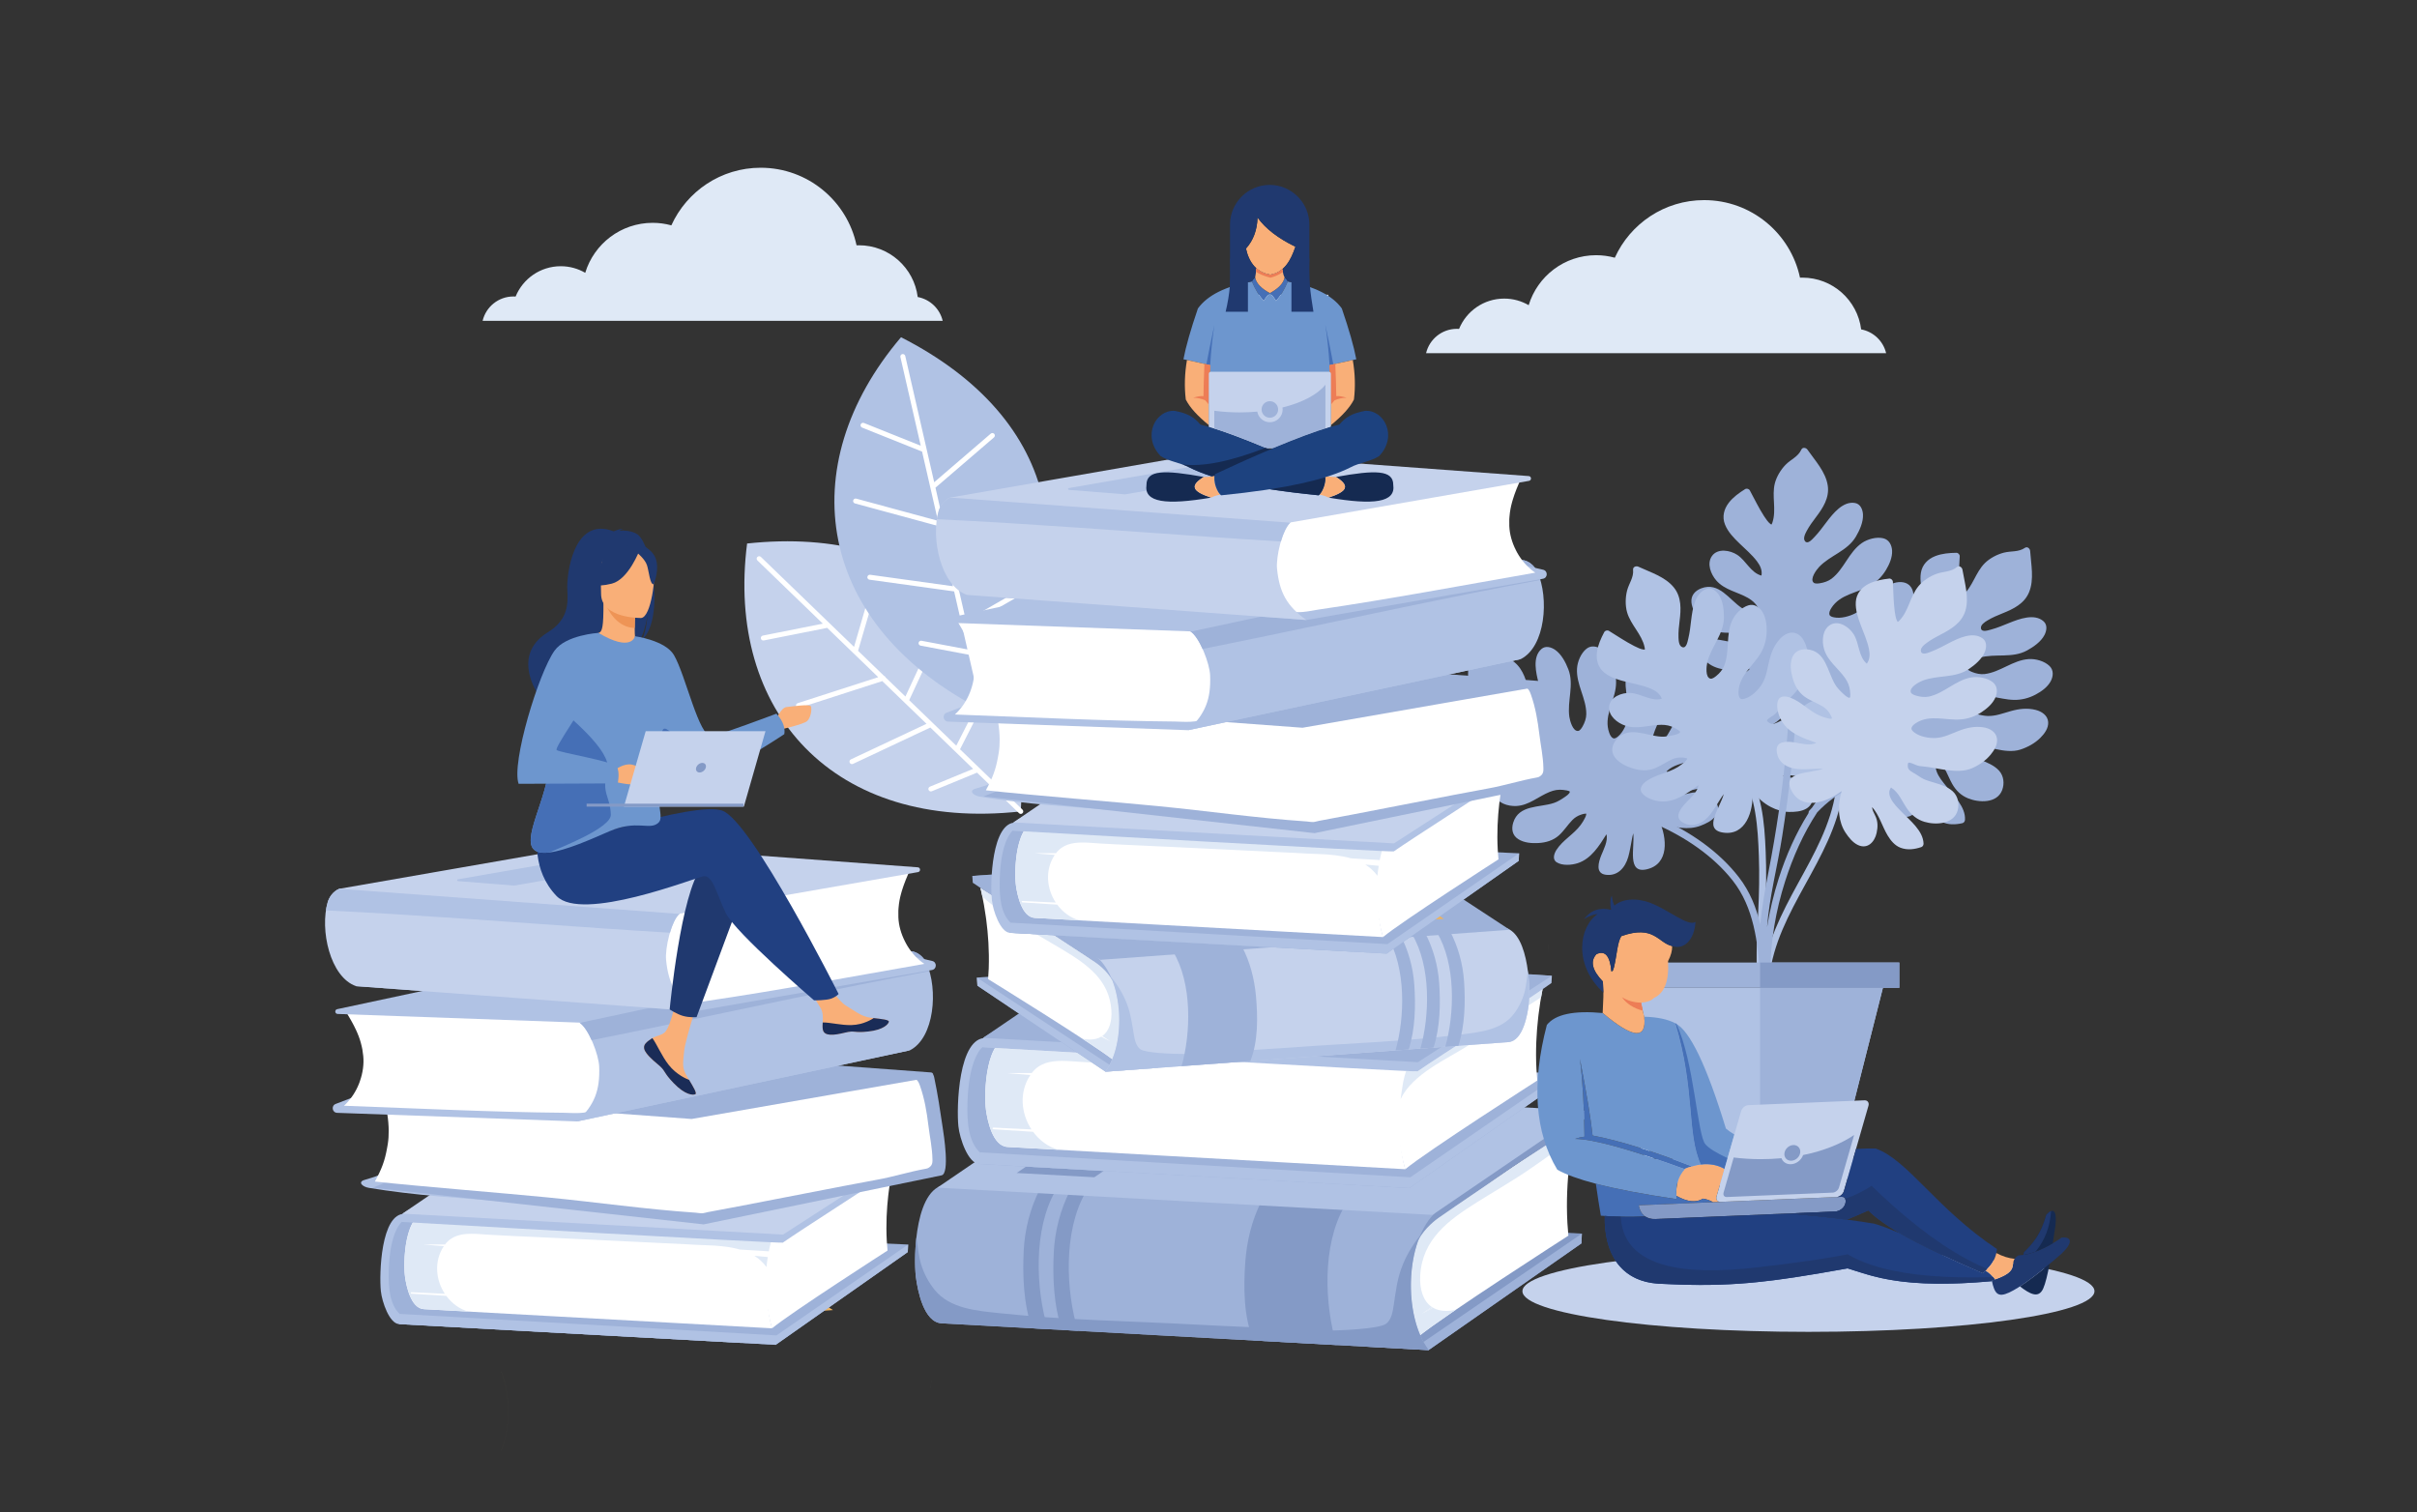 <?xml version="1.0" encoding="utf-8"?>
<svg xmlns="http://www.w3.org/2000/svg" xmlns:serif="http://www.serif.com/" xmlns:xlink="http://www.w3.org/1999/xlink" width="100%" height="100%" viewBox="0 0 1280 801" version="1.1" style="fill-rule:evenodd;clip-rule:evenodd;stroke-linejoin:round;stroke-miterlimit:2;">
  <rect x="0" y="0" width="1280" height="801" fill="#333333" stroke="none"/>
  <rect id="_004" x="0" y="0.045" width="1280" height="800" style="fill:none;"/>
  <g>
    <path d="M395.648,287.845c-11.348,88.858 45.502,152.768 144.937,141.895c5.518,-96.702 -50.652,-151.958 -144.937,-141.895Z" style="fill:#c5d2ec;"/>
    <path d="M401.118,296.831c-0.521,-0.504 -0.537,-1.337 -0.033,-1.859c0.507,-0.523 1.339,-0.537 1.865,-0.033l49.332,47.664l11.055,-37.914c0.206,-0.696 0.937,-1.097 1.635,-0.894c0.699,0.205 1.1,0.936 0.895,1.634l-11.448,39.239l13.705,13.238c0.387,0.12 0.717,0.419 0.86,0.832l10.506,10.149l18.662,-40.13c0.306,-0.658 1.086,-0.945 1.746,-0.638c0.66,0.307 0.942,1.089 0.636,1.747l-19.046,40.955l12.318,11.896c0.043,0.037 0.081,0.075 0.119,0.117l12.504,12.082l14.852,-29.119c0.325,-0.646 1.124,-0.902 1.769,-0.571c0.646,0.331 0.899,1.122 0.574,1.768l-15.215,29.833l33.089,31.971c0.521,0.502 0.536,1.339 0.033,1.86c-0.506,0.521 -1.338,0.535 -1.864,0.028l-22.249,-21.495l-23.952,9.866c-0.669,0.277 -1.439,-0.041 -1.716,-0.712c-0.278,-0.67 0.038,-1.44 0.712,-1.717l22.89,-9.431l-22.665,-21.898l-40.945,19.262c-0.655,0.309 -1.444,0.027 -1.75,-0.631c-0.316,-0.66 -0.034,-1.446 0.626,-1.755l40.042,-18.836l-11.649,-11.253l-0.047,-0.046l-11.725,-11.328l-43.997,14.203c-0.692,0.223 -1.434,-0.158 -1.658,-0.85c-0.225,-0.692 0.158,-1.435 0.851,-1.658l42.657,-13.77l-13.035,-12.594l-0.067,-0.064l-13.938,-13.465l-33.563,6.675c-0.712,0.144 -1.405,-0.319 -1.544,-1.031c-0.144,-0.71 0.315,-1.403 1.028,-1.546l31.779,-6.321l-34.634,-33.46Z" style="fill:#fff;"/>
    <path d="M477.161,178.597c-58.002,68.269 -45.235,152.846 44.015,198c57.399,-78.026 40.486,-154.979 -44.015,-198Z" style="fill:#b0c2e4;"/>
    <path d="M476.841,189.115c-0.163,-0.709 0.282,-1.416 0.989,-1.577c0.708,-0.163 1.411,0.28 1.578,0.989l15.33,66.862l29.957,-25.736c0.55,-0.472 1.382,-0.409 1.856,0.143c0.468,0.552 0.406,1.382 -0.144,1.856l-31.004,26.637l4.256,18.568c0.263,0.314 0.377,0.743 0.267,1.168l3.266,14.237l37.536,-23.445c0.617,-0.384 1.425,-0.197 1.812,0.419c0.383,0.616 0.196,1.428 -0.416,1.813l-38.31,23.927l3.825,16.686c0.019,0.054 0.029,0.11 0.038,0.166l3.888,16.948l28.331,-16.298c0.631,-0.361 1.435,-0.143 1.798,0.486c0.359,0.631 0.139,1.434 -0.488,1.795l-29.029,16.696l10.28,44.847c0.163,0.709 -0.277,1.416 -0.985,1.577c-0.707,0.162 -1.415,-0.279 -1.573,-0.987l-6.919,-30.158l-25.457,-4.804c-0.708,-0.133 -1.181,-0.82 -1.047,-1.533c0.133,-0.713 0.822,-1.184 1.534,-1.051l24.329,4.592l-7.043,-30.719l-44.818,-6.205c-0.727,-0.099 -1.229,-0.765 -1.129,-1.487c0.101,-0.719 0.765,-1.224 1.483,-1.125l43.833,6.067l-3.62,-15.787l-0.014,-0.063l-3.644,-15.893l-44.617,-12.108c-0.703,-0.19 -1.119,-0.914 -0.928,-1.616c0.191,-0.702 0.918,-1.117 1.621,-0.926l43.26,11.739l-4.05,-17.668l-0.024,-0.089l-4.333,-18.887l-31.764,-12.722c-0.674,-0.269 -1.004,-1.035 -0.736,-1.709c0.272,-0.674 1.032,-1.003 1.711,-0.733l30.077,12.045l-10.763,-46.937Z" style="fill:#fff;"/>
    <path d="M820.067,498.232c-0.052,3.132 -0.229,5.767 -0.468,7.584c0.234,-1.817 0.416,-4.452 0.468,-7.584Z" style="fill:#ecece9;"/>
    <path d="M915.547,266.243c2.305,-2.975 5.456,-5.218 8.617,-7.192c0.842,-0.524 2.061,-0.166 2.525,0.697c2.448,4.561 4.714,9.239 7.516,13.601c0.923,1.438 2.243,3.342 3.414,4.189c0.077,0.051 0.373,0.195 0.507,0.27c0.02,-0.024 0.034,-0.047 0.058,-0.08c0.225,-0.341 0.358,-0.709 0.488,-1.1c2.185,-6.708 -0.464,-13.894 1.257,-20.649c0.913,-3.579 3.18,-7.301 5.757,-9.908c2.797,-2.837 6.551,-4.154 8.291,-7.975c0.263,-0.576 0.737,-0.849 1.253,-0.897l0.345,-0c0.626,0.056 1.257,0.406 1.611,0.915c4.036,5.805 9.688,11.8 10.764,19.062c0.951,6.443 -2.53,11.823 -6.245,16.713c-1.798,2.365 -3.567,4.777 -4.964,7.406c-0.769,1.449 -2.099,4.067 -0.703,5.489c1.464,1.483 3.692,-1.168 4.849,-2.36c2.367,-2.451 4.375,-5.242 6.427,-7.951c3.399,-4.482 8.779,-11.294 15.172,-10.057c2.816,0.546 3.964,3.458 4.112,5.996c0.234,4.032 -1.741,8.37 -3.725,11.754c-4.5,7.675 -13.628,9.901 -19.495,16.098c-1.348,1.421 -5.049,6.301 -2.926,8.303c0.741,0.696 2.462,0.466 3.337,0.328c2.157,-0.328 4.514,-1.122 6.25,-2.456c6.599,-5.105 9.009,-13.976 15.937,-18.815c3.041,-2.119 7.723,-3.418 11.381,-2.544c3.098,0.737 4.523,3.654 4.667,6.595c0.167,3.56 -1.459,7.237 -3.252,10.212c-2.075,3.441 -4.925,6.317 -8.42,8.307c-6.991,3.977 -15.837,4.477 -20.485,11.795c-0.636,1.003 -1.325,2.308 -1.014,3.527c0.239,0.945 1.578,1.244 2.382,1.423c3.581,0.787 8.286,-0.536 11.432,-2.21c3.802,-2.027 6.57,-5.691 9.487,-8.753c3.084,-3.237 6.518,-5.873 10.835,-7.191c3.142,-0.948 6.996,-0.794 9.023,2.134c1.856,2.693 1.478,6.312 0.722,9.305c-1.004,3.957 -3.16,7.623 -5.809,10.695c-2.864,3.32 -7.378,5.202 -11.424,6.56c-4.207,1.41 -8.578,2.267 -12.738,3.837c-1.1,0.415 -1.951,0.709 -3.156,0.794c-1.286,0.093 -2.587,0.03 -3.844,0.357c-1.057,0.271 -0.354,1.393 -0,2.164c0.865,1.852 3.619,1.772 5.365,1.909c1.645,0.127 3.275,0.547 4.925,0.559c1.889,0.012 3.787,-0.339 5.647,-0.627c3.701,-0.564 7.608,-1.216 11.27,-0.104c3.544,1.076 6.035,4.407 6.671,7.98c1.329,7.504 -7.053,12.077 -13.279,13.032c-3.988,0.61 -7.603,-0.258 -11.108,-2.243c-4.322,-2.44 -7.722,-5.967 -12.714,-6.577c-0.32,1.996 0.392,3.596 2.166,5.092c2.439,2.059 5.81,3.171 8.76,4.264c5.8,2.157 14.292,4.073 17.4,10.079c0.378,0.731 0.306,1.641 -0.31,2.234c-2.755,2.623 -5.92,4.683 -9.788,4.993c-3.209,0.252 -6.341,-1.237 -8.942,-2.957c-4.648,-3.084 -8.655,-7.883 -13.881,-10.051c0.722,1.323 1.927,2.221 3.395,3.36c2.606,2.026 3.945,4.838 4.667,8.003c1.095,4.798 -0.569,9.988 -6.202,10.016c-3.075,0.018 -6.154,-1.53 -8.717,-3.072c-2.941,-1.76 -5.284,-4.321 -7.106,-7.186c-2.266,-3.555 -3.514,-7.659 -4.217,-11.853c-4.71,9.173 -14.938,18.758 -24.588,10.829c-8.239,-6.777 5.342,-11.973 10.702,-17.307c-1.057,0.432 -2.085,0.972 -3.06,1.473c-2.802,1.434 -5.518,3.02 -8.435,4.205c-5.446,2.222 -11.557,2.01 -14.814,-3.595c-2.812,-4.833 3.013,-7.077 6.599,-8.153c2.921,-0.88 8.378,-1.824 10.496,-4.758c-7.197,0.789 -15.211,1.679 -21.417,-2.475c-2.812,-1.886 -6.192,-5.517 -6.532,-9.061c-0.273,-2.894 2.859,-3.918 5.116,-4.143c6.145,-0.604 12.117,2.099 18.276,1.911c1.477,-0.052 2.945,-0.207 4.389,-0.53c0.541,-0.121 1.095,-0.271 1.602,-0.501c0.191,-0.086 0.392,-0.253 0.526,-0.351c-0.033,-0.086 -0.086,-0.19 -0.172,-0.293c-0.545,-0.639 -1.262,-1.11 -1.956,-1.571c-1.578,-1.036 -3.228,-1.641 -5.106,-1.835c-3.577,-0.38 -7.149,0.068 -10.716,-0.552c-4.012,-0.696 -7.268,-3.021 -9.917,-6.013c-2.353,-2.652 -4.619,-6.018 -4.997,-9.638c-0.387,-3.739 1.884,-6.271 5.222,-7.548c9.343,-3.574 14.808,6.076 21.474,10.454c1.759,1.163 3.863,1.928 5.872,2.543c0.822,0.253 3.232,1.082 4.026,0.443c0.478,-0.385 -1.109,-2.922 -1.406,-3.406c-1.348,-2.175 -3.055,-3.687 -5.26,-4.954c-5.575,-3.188 -12.37,-4.177 -16.765,-9.217c-2.883,-3.309 -5.15,-8.912 -2.328,-12.946c2.993,-4.275 9.654,-3.119 13.422,-0.632c4.729,3.129 7.12,9.47 12.81,10.982c0.498,-2.697 -0.554,-5.183 -2.376,-7.582c-2.659,-3.51 -6.087,-6.392 -9.238,-9.436c-3.022,-2.911 -6.13,-6.082 -7.704,-10.052c-1.612,-4.057 -0.578,-8.159 2.037,-11.53Z" style="fill:#9eb2d9;"/>
    <path d="M774.776,396.172c-0.904,-3.654 -0.718,-7.52 -0.311,-11.226c0.105,-0.984 1.143,-1.72 2.104,-1.548c5.102,0.898 10.175,2.013 15.339,2.509c1.698,0.167 4.012,0.311 5.404,-0.087c0.086,-0.028 0.382,-0.172 0.521,-0.23c-0.005,-0.028 -0.01,-0.058 -0.024,-0.098c-0.129,-0.39 -0.335,-0.719 -0.56,-1.058c-3.921,-5.875 -11.203,-8.234 -15.449,-13.775c-2.248,-2.928 -3.763,-7.007 -4.218,-10.649c-0.497,-3.953 0.794,-7.715 -1.133,-11.449c-0.698,-1.365 0.751,-2.584 1.999,-2.509c7.058,0.425 15.268,-0.305 21.637,3.343c5.652,3.239 7.722,9.304 9.262,15.247c0.746,2.877 1.54,5.759 2.745,8.487c0.659,1.495 1.898,4.158 3.878,3.94c2.075,-0.224 1.372,-3.618 1.147,-5.264c-0.459,-3.377 -1.41,-6.68 -2.266,-9.972c-1.416,-5.442 -3.443,-13.882 1.487,-18.14c2.171,-1.876 5.169,-0.973 7.258,0.483c3.309,2.313 5.499,6.542 6.929,10.195c3.242,8.291 -0.655,16.836 0.574,25.277c0.287,1.944 1.826,7.869 4.71,7.439c1.013,-0.15 1.893,-1.646 2.328,-2.417c1.076,-1.899 1.913,-4.241 1.932,-6.433c0.081,-8.343 -5.398,-15.719 -4.911,-24.159c0.215,-3.699 2.095,-8.187 5.045,-10.519c2.496,-1.972 5.666,-1.292 8.067,0.42c2.897,2.073 4.781,5.623 6.01,8.874c1.42,3.763 1.918,7.778 1.315,11.754c-1.2,7.951 -6.283,15.213 -3.409,23.395c0.392,1.116 0.994,2.463 2.142,2.974c0.889,0.397 1.956,-0.473 2.582,-0.991c2.84,-2.324 4.715,-6.84 5.346,-10.344c0.76,-4.241 -0.402,-8.683 -1.004,-12.87c-0.636,-4.425 -0.579,-8.758 1.061,-12.963c1.191,-3.056 3.701,-5.99 7.259,-5.766c3.261,0.208 5.872,2.745 7.751,5.191c2.491,3.239 4.036,7.203 4.805,11.184c0.837,4.304 -0.478,9.009 -1.912,13.032c-1.497,4.177 -3.534,8.141 -4.868,12.383c-0.354,1.116 -0.655,1.966 -1.334,2.967c-0.722,1.065 -1.573,2.05 -2.099,3.239c-0.445,1.003 0.875,1.14 1.702,1.337c1.989,0.471 3.634,-1.744 4.82,-3.027c1.119,-1.215 2.453,-2.239 3.481,-3.521c1.186,-1.485 2.085,-3.187 3.012,-4.828c1.841,-3.256 3.749,-6.731 6.891,-8.919c3.036,-2.117 7.196,-2.013 10.395,-0.299c6.713,3.596 5.121,13.009 2.018,18.493c-1.989,3.51 -4.911,5.811 -8.636,7.341c-4.59,1.881 -9.467,2.371 -13.03,5.916c1.363,1.484 3.061,1.916 5.337,1.449c3.127,-0.638 6.087,-2.607 8.774,-4.24c5.279,-3.227 12.035,-8.705 18.682,-7.434c0.803,0.156 1.477,0.777 1.558,1.628c0.359,3.786 0.019,7.55 -2.132,10.777c-1.789,2.681 -4.892,4.217 -7.856,5.189c-5.303,1.744 -11.548,1.928 -16.482,4.684c1.482,0.253 2.935,-0.132 4.733,-0.581c3.209,-0.799 6.245,-0.104 9.181,1.284c4.442,2.111 7.493,6.627 4.031,11.068c-1.893,2.429 -5.016,3.892 -7.813,4.954c-3.194,1.215 -6.661,1.473 -10.042,1.138c-4.193,-0.426 -8.191,-1.984 -11.92,-4.021c4.289,9.367 5.494,23.334 -6.709,26.002c-10.424,2.276 -6.101,-11.6 -6.972,-19.111c-0.315,1.099 -0.526,2.237 -0.736,3.313c-0.607,3.089 -1.042,6.202 -1.917,9.233c-1.626,5.652 -5.576,10.319 -11.993,9.406c-5.537,-0.78 -3.696,-6.747 -2.324,-10.228c1.124,-2.836 3.754,-7.713 2.764,-11.189c-3.835,6.139 -8.095,12.982 -15.196,15.291c-3.223,1.043 -8.167,1.449 -11.165,-0.478c-2.439,-1.578 -1.306,-4.672 -0.086,-6.584c3.328,-5.193 9.147,-8.215 12.805,-13.174c0.88,-1.19 1.664,-2.438 2.31,-3.777c0.239,-0.497 0.463,-1.019 0.597,-1.564c0.048,-0.201 0.039,-0.464 0.043,-0.631c-0.086,-0.024 -0.196,-0.048 -0.334,-0.038c-0.837,0.028 -1.65,0.296 -2.444,0.554c-1.793,0.598 -3.285,1.526 -4.604,2.879c-2.506,2.577 -4.371,5.652 -7.063,8.076c-3.032,2.716 -6.871,3.84 -10.859,4.069c-3.543,0.206 -7.589,-0.095 -10.663,-2.041c-3.18,-2.009 -3.763,-5.361 -2.697,-8.775c2.974,-9.545 13.938,-7.865 21.498,-10.392c2.004,-0.672 3.907,-1.846 5.633,-3.037c0.708,-0.489 2.85,-1.871 2.84,-2.895c-0.004,-0.609 -2.979,-0.937 -3.548,-1.001c-2.543,-0.286 -4.791,0.116 -7.143,1.072c-5.954,2.398 -10.941,7.128 -17.611,7.455c-4.385,0.219 -10.195,-1.467 -11.615,-6.178c-1.506,-4.996 3.524,-9.517 7.809,-10.933c5.388,-1.785 11.844,0.265 16.554,-3.269c-1.813,-2.059 -4.414,-2.773 -7.426,-2.824c-4.399,-0.087 -8.789,0.822 -13.131,1.415c-4.155,0.575 -8.568,1.054 -12.657,-0.167c-4.188,-1.248 -6.771,-4.596 -7.803,-8.733Z" style="fill:#9eb2d9;"/>
    <path d="M1024.95,294.487c3.504,-1.358 7.363,-1.662 11.088,-1.725c0.99,-0.018 1.855,0.915 1.803,1.893c-0.244,5.172 -0.708,10.35 -0.545,15.534c0.052,1.704 0.196,4.015 0.77,5.345c0.033,0.081 0.22,0.356 0.296,0.49c0.024,-0.012 0.053,-0.018 0.091,-0.035c0.368,-0.179 0.669,-0.426 0.98,-0.696c5.327,-4.627 6.747,-12.152 11.706,-17.059c2.625,-2.601 6.479,-4.62 10.032,-5.535c3.858,-0.991 7.751,-0.19 11.213,-2.567c1.267,-0.869 2.658,0.413 2.744,1.664c0.474,7.053 2.228,15.103 -0.578,21.88c-2.501,6.019 -8.253,8.837 -13.953,11.116c-2.764,1.105 -5.518,2.261 -8.072,3.798c-1.401,0.845 -3.887,2.41 -3.423,4.348c0.492,2.026 3.763,0.899 5.37,0.467c3.294,-0.88 6.45,-2.243 9.606,-3.51c5.217,-2.088 13.336,-5.166 18.18,-0.817c2.137,1.917 1.621,5.007 0.44,7.262c-1.875,3.578 -5.796,6.282 -9.239,8.164c-7.808,4.264 -16.778,1.478 -24.998,3.768c-1.894,0.524 -7.569,2.809 -6.785,5.616c0.277,0.978 1.874,1.663 2.697,2.002c2.017,0.823 4.447,1.358 6.622,1.098c8.287,-0.971 14.909,-7.347 23.344,-7.929c3.697,-0.252 8.387,1.049 11.07,3.678c2.276,2.228 1.998,5.46 0.607,8.055c-1.688,3.136 -4.968,5.455 -8.043,7.084c-3.548,1.881 -7.473,2.882 -11.49,2.789c-8.047,-0.183 -15.885,-4.309 -23.64,-0.42c-1.057,0.529 -2.32,1.295 -2.678,2.498c-0.282,0.931 0.712,1.881 1.305,2.439c2.664,2.527 7.383,3.809 10.941,3.993c4.303,0.22 8.559,-1.496 12.642,-2.624c4.309,-1.191 8.607,-1.685 12.987,-0.586c3.185,0.793 6.412,2.917 6.637,6.467c0.211,3.262 -1.979,6.174 -4.165,8.349c-2.897,2.882 -6.632,4.913 -10.486,6.185c-4.16,1.37 -8.999,0.662 -13.168,-0.253c-4.337,-0.956 -8.526,-2.475 -12.897,-3.262c-1.157,-0.208 -2.041,-0.398 -3.117,-0.945c-1.148,-0.587 -2.233,-1.305 -3.481,-1.674c-1.047,-0.311 -1.019,1.008 -1.11,1.858c-0.21,2.033 2.195,3.383 3.615,4.397c1.349,0.961 2.53,2.151 3.936,3.009c1.621,0.989 3.423,1.661 5.164,2.375c3.467,1.417 7.153,2.872 9.721,5.709c2.482,2.743 2.907,6.88 1.616,10.27c-2.721,7.116 -12.265,6.726 -18.089,4.344c-3.739,-1.53 -6.393,-4.137 -8.377,-7.636c-2.449,-4.321 -3.548,-9.09 -7.517,-12.18c-1.306,1.542 -1.516,3.28 -0.765,5.477c1.033,3.022 3.357,5.714 5.317,8.165c3.868,4.832 10.161,10.846 9.74,17.595c-0.052,0.823 -0.588,1.564 -1.415,1.755c-3.715,0.832 -7.493,0.971 -10.969,-0.755c-2.879,-1.43 -4.796,-4.318 -6.14,-7.14c-2.4,-5.033 -3.366,-11.208 -6.732,-15.754c-0.063,1.502 0.506,2.895 1.181,4.622c1.195,3.083 0.894,6.185 -0.115,9.268c-1.535,4.676 -5.628,8.272 -10.472,5.398c-2.644,-1.568 -4.49,-4.484 -5.896,-7.118c-1.611,-3.02 -2.309,-6.427 -2.395,-9.821c-0.11,-4.212 0.923,-8.379 2.481,-12.331c-8.755,5.437 -22.454,8.395 -26.648,-3.365c-3.581,-10.051 10.735,-7.52 18.08,-9.339c-1.134,-0.172 -2.291,-0.236 -3.386,-0.31c-3.136,-0.207 -6.283,-0.248 -9.396,-0.731c-5.814,-0.897 -10.94,-4.228 -10.849,-10.708c0.076,-5.586 6.221,-4.516 9.85,-3.595c2.955,0.753 8.124,2.743 11.447,1.322c-6.575,-3.026 -13.905,-6.387 -17.089,-13.141c-1.444,-3.067 -2.473,-7.916 -0.938,-11.133c1.253,-2.617 4.466,-1.888 6.513,-0.92c5.58,2.645 9.315,8.036 14.689,11.042c1.296,0.718 2.635,1.34 4.041,1.805c0.526,0.173 1.076,0.334 1.63,0.397c0.206,0.023 0.464,-0.017 0.631,-0.034c0.015,-0.092 0.024,-0.203 0,-0.34c-0.138,-0.829 -0.506,-1.6 -0.87,-2.352c-0.813,-1.704 -1.922,-3.067 -3.428,-4.207c-2.874,-2.157 -6.169,-3.613 -8.908,-5.984c-3.08,-2.658 -4.677,-6.329 -5.409,-10.254c-0.65,-3.486 -0.865,-7.542 0.675,-10.832c1.592,-3.413 4.844,-4.413 8.363,-3.793c9.845,1.745 9.568,12.832 13.03,20.018c0.918,1.898 2.324,3.641 3.725,5.201c0.578,0.638 2.214,2.59 3.227,2.451c0.608,-0.086 0.555,-3.078 0.545,-3.649c-0.033,-2.559 -0.722,-4.734 -1.96,-6.95c-3.142,-5.598 -8.459,-9.947 -9.63,-16.524c-0.77,-4.327 0.172,-10.299 4.662,-12.307c4.767,-2.122 9.883,2.297 11.834,6.37c2.449,5.115 1.229,11.777 5.337,16.006c1.812,-2.059 2.185,-4.729 1.865,-7.728c-0.474,-4.377 -1.932,-8.612 -3.075,-12.84c-1.09,-4.057 -2.123,-8.372 -1.43,-12.584c0.703,-4.309 3.701,-7.295 7.68,-8.844Z" style="fill:#9eb2d9;"/>
    <path d="M845.721,345.339c0.507,-3.729 2.109,-7.251 3.849,-10.547c0.469,-0.876 1.702,-1.174 2.53,-0.661c4.408,2.72 8.717,5.626 13.331,7.997c1.52,0.776 3.615,1.766 5.054,1.904c0.091,0.011 0.421,-0.012 0.574,-0.017c0.005,-0.029 0.005,-0.058 0.009,-0.098c0.029,-0.408 -0.043,-0.795 -0.129,-1.197c-1.477,-6.898 -7.373,-11.783 -9.276,-18.498c-1.004,-3.549 -0.909,-7.905 0.014,-11.455c0.995,-3.861 3.582,-6.876 3.171,-11.059c-0.149,-1.524 1.649,-2.122 2.783,-1.593c6.402,2.997 14.301,5.35 18.877,11.092c4.055,5.093 3.74,11.495 2.979,17.59c-0.368,2.945 -0.688,5.92 -0.578,8.894c0.062,1.641 0.229,4.576 2.147,5.098c2.013,0.552 2.611,-2.854 3.007,-4.471c0.823,-3.308 1.158,-6.726 1.574,-10.102c0.693,-5.582 1.927,-14.172 8.081,-16.312c2.706,-0.939 5.164,1 6.565,3.124c2.228,3.371 2.696,8.112 2.673,12.037c-0.043,8.901 -6.819,15.402 -8.789,23.705c-0.454,1.91 -1.205,7.986 1.635,8.653c0.99,0.23 2.367,-0.834 3.056,-1.393c1.697,-1.368 3.342,-3.234 4.165,-5.264c3.156,-7.721 0.784,-16.605 4.356,-24.263c1.563,-3.36 4.968,-6.835 8.564,-7.917c3.05,-0.915 5.752,0.892 7.344,3.365c1.932,2.998 2.372,6.991 2.315,10.466c-0.067,4.022 -1.095,7.941 -3.113,11.41c-4.055,6.951 -11.457,11.818 -11.806,20.484c-0.048,1.184 0.014,2.657 0.889,3.56c0.684,0.697 1.994,0.283 2.768,0.035c3.501,-1.117 6.91,-4.62 8.79,-7.646c2.271,-3.66 2.83,-8.217 3.815,-12.336c1.043,-4.344 2.688,-8.349 5.767,-11.652c2.238,-2.399 5.652,-4.199 8.875,-2.68c2.955,1.393 4.442,4.718 5.288,7.687c1.119,3.929 1.095,8.181 0.344,12.162c-0.812,4.309 -3.772,8.199 -6.593,11.404c-2.932,3.332 -6.288,6.265 -9.09,9.713c-0.741,0.915 -1.334,1.593 -2.339,2.271c-1.066,0.726 -2.218,1.324 -3.146,2.234c-0.774,0.77 0.392,1.387 1.09,1.87c1.674,1.173 4.022,-0.283 5.595,-1.037c1.492,-0.713 3.108,-1.168 4.542,-1.984c1.641,-0.938 3.109,-2.193 4.576,-3.377c2.917,-2.343 5.973,-4.869 9.698,-5.744c3.6,-0.844 7.426,0.784 9.769,3.558c4.915,5.821 -0.039,13.98 -4.949,17.934c-3.142,2.531 -6.709,3.59 -10.735,3.636c-4.964,0.056 -9.673,-1.296 -14.293,0.683c0.718,1.888 2.138,2.918 4.423,3.32c3.142,0.559 6.623,-0.17 9.717,-0.701c6.101,-1.054 14.407,-3.653 20.111,-0.017c0.694,0.442 1.086,1.271 0.847,2.088c-1.062,3.654 -2.764,7.026 -5.958,9.229c-2.649,1.835 -6.106,2.118 -9.219,1.928c-5.566,-0.335 -11.438,-2.474 -17.052,-1.732c1.291,0.782 2.788,0.961 4.62,1.208c3.275,0.443 5.843,2.204 8.057,4.58c3.356,3.602 4.518,8.929 -0.34,11.778c-2.649,1.552 -6.092,1.758 -9.085,1.72c-3.419,-0.053 -6.737,-1.095 -9.75,-2.658c-3.739,-1.939 -6.885,-4.857 -9.592,-8.129c0.521,10.285 -3.51,23.712 -15.837,21.689c-10.529,-1.722 -1.391,-13.031 0.574,-20.331c-0.698,0.902 -1.315,1.881 -1.913,2.807c-1.697,2.647 -3.256,5.378 -5.183,7.874c-3.596,4.653 -8.989,7.527 -14.617,4.318c-4.854,-2.773 -0.947,-7.636 1.616,-10.369c2.085,-2.22 6.336,-5.781 6.694,-9.379c-5.829,4.293 -12.313,9.08 -19.767,8.603c-3.381,-0.22 -8.124,-1.662 -10.195,-4.562c-1.688,-2.366 0.502,-4.823 2.348,-6.146c5.011,-3.601 11.538,-4.263 16.765,-7.52c1.252,-0.782 2.443,-1.657 3.533,-2.658c0.407,-0.374 0.813,-0.783 1.134,-1.231c0.124,-0.172 0.21,-0.42 0.277,-0.576c-0.072,-0.051 -0.168,-0.115 -0.297,-0.162c-0.793,-0.281 -1.645,-0.332 -2.477,-0.379c-1.884,-0.109 -3.614,0.195 -5.341,0.973c-3.285,1.467 -6.149,3.648 -9.544,4.896c-3.825,1.41 -7.803,1.036 -11.595,-0.224c-3.367,-1.117 -7.02,-2.889 -9.157,-5.829c-2.214,-3.043 -1.521,-6.375 0.731,-9.154c6.283,-7.773 15.856,-2.169 23.818,-1.727c2.109,0.121 4.313,-0.27 6.355,-0.741c0.836,-0.195 3.337,-0.691 3.705,-1.64c0.216,-0.57 -2.424,-1.973 -2.931,-2.244c-2.252,-1.203 -4.49,-1.656 -7.029,-1.64c-6.422,0.035 -12.8,2.589 -19.122,0.432c-4.16,-1.416 -8.932,-5.126 -8.516,-10.028c0.445,-5.202 6.79,-7.545 11.295,-7.279c5.661,0.333 10.906,4.621 16.592,3.067c-0.923,-2.578 -3.084,-4.201 -5.858,-5.362c-4.059,-1.703 -8.473,-2.48 -12.728,-3.527c-4.074,-1.001 -8.354,-2.192 -11.706,-4.829c-3.433,-2.703 -4.595,-6.771 -4.026,-10.999Z" style="fill:#b0c2e4;"/>
    <path d="M872.996,309.62c2.132,9.286 3.992,18.642 6.66,27.802c2.735,9.401 6.637,18.094 12.002,26.287c11.084,16.916 25.195,31.576 36.613,48.256c0.474,0.69 0.383,1.37 0.01,1.869c2.204,4.161 3.481,8.884 4.394,13.401c1.602,7.874 2.085,15.951 2.406,23.965c0.387,9.793 0.31,19.523 -0.144,29.321c-0.536,11.5 -1.296,23.019 -0.808,34.538c0.029,0.669 0.062,1.334 0.1,2.003c0.134,2.381 -3.562,2.367 -3.696,0c-0.631,-11.246 0.019,-22.502 0.574,-33.739c0.492,-10.018 0.712,-19.983 0.354,-30.005c-0.278,-7.751 -0.665,-15.521 -1.985,-23.172c-1.205,-6.955 -3.132,-14.833 -8.382,-19.918c-0.751,-0.726 -0.669,-1.634 -0.206,-2.284c-10.672,-14.506 -22.899,-27.831 -32.787,-42.923c-5.289,-8.071 -9.061,-16.789 -11.835,-26.023c-2.807,-9.327 -4.652,-18.913 -6.838,-28.4c-0.535,-2.319 3.032,-3.304 3.568,-0.978Z" style="fill:#b0c2e4;"/>
    <path d="M933.306,517.617c2.009,-17.974 10.276,-34.06 18.845,-49.691c8.492,-15.502 17.439,-31.215 20.04,-48.965c0.349,-2.353 3.911,-1.346 3.567,0.984c-5.198,35.419 -34.763,61.91 -38.755,97.672c-0.258,2.338 -3.964,2.367 -3.697,-0Z" style="fill:#b0c2e4;"/>
    <path d="M878.968,433.383c15.817,6.91 31.315,17.472 41.93,31.229c5.795,7.507 9.205,16.043 11.342,24.999c0.808,-9.334 2.52,-18.572 4.304,-27.758c4.164,-21.431 7.368,-42.966 9.391,-64.715c0.798,-8.63 1.391,-17.279 1.788,-25.931c0.115,-2.376 3.811,-2.383 3.701,0c-1.109,24.027 -3.873,47.933 -7.603,71.687c-2.52,16.071 -6.78,31.951 -8.014,48.189c1.392,-8.779 3.491,-17.448 6.188,-25.892c3.854,-12.074 9.037,-23.812 15.774,-34.572c-0.038,-0.459 0.096,-0.946 0.479,-1.381c0.459,-0.512 0.922,-1.018 1.391,-1.513c1.669,-2.514 3.419,-4.971 5.265,-7.359c0.827,-1.066 2.013,-0.685 2.63,0.178c2.83,-2.169 5.847,-4.102 9.104,-5.788c7.598,-3.93 17.056,-6.478 20.7,-15.092c0.922,-2.187 4.107,-0.299 3.189,1.871c-3.615,8.554 -12.447,11.737 -20.169,15.488c-6.924,3.366 -12.777,7.691 -18.008,13.219c-7.383,11.237 -12.896,23.731 -16.975,36.503c-4.949,15.507 -7.784,31.803 -7.818,48.098c0,0.087 -0.004,0.173 -0.014,0.254c0.253,1.205 -0.703,2.003 -1.712,2.075c-0.492,1.683 -3.467,1.444 -3.634,-0.665c-1.348,-17.486 -3.342,-35.838 -14.541,-50.097c-10.343,-13.159 -25.324,-23.186 -40.553,-29.833c-2.18,-0.946 -0.297,-4.136 1.865,-3.194Z" style="fill:#9eb2d9;"/>
    <path d="M989.587,309.222c3.361,-1.697 7.167,-2.371 10.873,-2.796c0.985,-0.114 1.932,0.736 1.975,1.71c0.253,5.172 0.296,10.373 0.956,15.517c0.215,1.691 0.588,3.982 1.286,5.241c0.043,0.081 0.249,0.339 0.34,0.466c0.024,-0.018 0.048,-0.028 0.086,-0.051c0.349,-0.208 0.631,-0.483 0.913,-0.784c4.854,-5.12 5.542,-12.744 10.003,-18.111c2.358,-2.837 6.001,-5.224 9.449,-6.479c3.749,-1.358 7.698,-0.932 10.912,-3.636c1.176,-0.99 2.687,0.155 2.893,1.391c1.152,6.974 3.677,14.817 1.535,21.836c-1.904,6.232 -7.359,9.592 -12.815,12.41c-2.64,1.37 -5.27,2.786 -7.665,4.564c-1.31,0.978 -3.639,2.773 -2.984,4.654c0.684,1.973 3.83,0.536 5.389,-0.051c3.194,-1.197 6.202,-2.854 9.219,-4.421c4.992,-2.588 12.772,-6.432 18.017,-2.571c2.314,1.703 2.099,4.827 1.143,7.182c-1.521,3.745 -5.164,6.818 -8.411,9.022c-7.359,4.999 -16.554,3.089 -24.515,6.16c-1.837,0.708 -7.264,3.527 -6.212,6.248c0.373,0.95 2.028,1.48 2.874,1.732c2.094,0.622 4.562,0.922 6.699,0.455c8.153,-1.771 14.135,-8.751 22.474,-10.142c3.653,-0.612 8.444,0.23 11.371,2.584c2.481,1.995 2.519,5.245 1.382,7.962c-1.382,3.285 -4.424,5.909 -7.326,7.824c-3.347,2.222 -7.158,3.597 -11.16,3.889c-8.029,0.593 -16.229,-2.749 -23.569,1.865c-1.004,0.627 -2.185,1.514 -2.429,2.744c-0.192,0.955 0.889,1.802 1.535,2.303c2.897,2.255 7.717,3.083 11.275,2.917c4.303,-0.196 8.377,-2.313 12.332,-3.833c4.169,-1.6 8.406,-2.508 12.867,-1.835c3.247,0.483 6.661,2.278 7.235,5.794c0.521,3.228 -1.373,6.335 -3.343,8.717c-2.606,3.141 -6.125,5.529 -9.84,7.163c-4.007,1.766 -8.889,1.53 -13.131,1.019c-4.404,-0.531 -8.721,-1.636 -13.149,-2.003c-1.172,-0.093 -2.071,-0.195 -3.194,-0.639c-1.201,-0.471 -2.348,-1.082 -3.625,-1.329c-1.076,-0.206 -0.918,1.104 -0.928,1.956c-0.014,2.043 2.511,3.16 4.022,4.028c1.434,0.823 2.725,1.899 4.208,2.619c1.707,0.822 3.567,1.321 5.374,1.864c3.582,1.075 7.393,2.167 10.223,4.739c2.736,2.492 3.558,6.571 2.597,10.069c-2.018,7.349 -11.553,7.885 -17.587,6.073c-3.864,-1.162 -6.756,-3.501 -9.071,-6.79c-2.854,-4.063 -4.408,-8.712 -8.655,-11.399c-1.152,1.662 -1.195,3.411 -0.239,5.523c1.32,2.911 3.893,5.363 6.087,7.611c4.313,4.438 11.161,9.817 11.39,16.569c0.029,0.823 -0.43,1.621 -1.238,1.884c-3.615,1.19 -7.359,1.697 -10.988,0.311c-3.008,-1.143 -5.193,-3.83 -6.8,-6.508c-2.878,-4.782 -4.437,-10.831 -8.224,-15.033c0.086,1.501 0.784,2.835 1.621,4.489c1.487,2.951 1.487,6.063 0.779,9.234c-1.071,4.805 -4.801,8.779 -9.898,6.384c-2.783,-1.306 -4.901,-4.027 -6.56,-6.518c-1.894,-2.85 -2.912,-6.169 -3.328,-9.544c-0.522,-4.179 0.11,-8.424 1.276,-12.51c-8.191,6.255 -21.536,10.525 -26.849,-0.776c-4.537,-9.66 9.956,-8.521 17.09,-11.042c-1.143,-0.056 -2.295,-0.012 -3.395,0.018c-3.146,0.098 -6.278,0.362 -9.425,0.184c-5.872,-0.334 -11.294,-3.153 -11.834,-9.615c-0.464,-5.568 5.762,-5.098 9.463,-4.528c3.007,0.461 8.348,1.951 11.519,0.214c-6.838,-2.382 -14.455,-5.017 -18.276,-11.434c-1.736,-2.91 -3.228,-7.641 -2.013,-10.988c0.995,-2.729 4.265,-2.312 6.398,-1.543c5.805,2.094 10.041,7.1 15.688,9.568c1.354,0.594 2.75,1.077 4.194,1.41c0.536,0.122 1.1,0.226 1.654,0.236c0.211,0.007 0.464,-0.063 0.627,-0.098c0.009,-0.085 0.009,-0.201 -0.029,-0.333c-0.22,-0.811 -0.66,-1.547 -1.09,-2.261c-0.98,-1.61 -2.209,-2.866 -3.825,-3.85c-3.065,-1.876 -6.489,-3.009 -9.444,-5.097c-3.319,-2.354 -5.265,-5.853 -6.374,-9.684c-0.985,-3.411 -1.588,-7.421 -0.373,-10.852c1.253,-3.55 4.394,-4.86 7.957,-4.579c9.969,0.783 10.768,11.847 14.904,18.659c1.095,1.806 2.663,3.401 4.213,4.822c0.631,0.582 2.453,2.365 3.447,2.129c0.593,-0.144 0.249,-3.119 0.192,-3.683c-0.287,-2.544 -1.177,-4.643 -2.626,-6.731c-3.667,-5.271 -9.376,-9.085 -11.179,-15.517c-1.186,-4.23 -0.832,-10.266 3.447,-12.699c4.543,-2.578 10.061,1.33 12.394,5.196c2.932,4.855 2.367,11.604 6.857,15.414c1.607,-2.222 1.722,-4.913 1.11,-7.866c-0.894,-4.316 -2.755,-8.389 -4.299,-12.491c-1.477,-3.931 -2.917,-8.124 -2.64,-12.382c0.287,-4.361 2.979,-7.618 6.791,-9.54Z" style="fill:#c5d2ec;"/>
    <path d="M891.338,626.261l79.724,-0l26.094,-103.093l-130.095,0l24.277,103.093Z" style="fill:#b0c2e4;"/>
    <rect x="860.176" y="509.765" width="145.678" height="13.403" style="fill:#9eb2d9;"/>
    <path d="M932.106,523.168l65.05,0l-26.094,103.093l-38.956,-0l0,-103.093Z" style="fill:#9eb2d9;"/>
    <rect x="932.106" y="509.765" width="73.748" height="13.403" style="fill:#849ac6;"/>
    <path d="M891.338,627.81l79.724,-0l26.094,-13.919l-130.095,-0l24.277,13.919Z" style="fill:#9eb2d9;"/>
    <path d="M932.106,613.891l65.05,-0l-26.094,13.919l-38.956,-0l0,-13.919Z" style="fill:#849ac6;"/>
    <path d="M998.863,187.064l-243.644,0c1.75,-7.404 8.396,-12.911 16.334,-12.911c0.378,0 0.76,0.016 1.143,0.044c3.844,-9.419 13.101,-16.06 23.908,-16.06c4.729,-0 9.147,1.275 12.958,3.491c4.648,-15.319 18.878,-26.472 35.714,-26.472c3.424,0 6.747,0.467 9.898,1.335c8.148,-17.995 26.261,-30.511 47.305,-30.511c24.951,-0 45.789,17.613 50.772,41.086c0.421,-0.015 0.837,-0.03 1.257,-0.03c15.985,0 29.178,11.954 31.129,27.407c6.517,1.222 11.715,6.209 13.226,12.621Z" style="fill:#dfe9f6;"/>
    <path d="M499.228,169.917l-243.645,0c1.75,-7.404 8.397,-12.909 16.334,-12.909c0.38,-0 0.765,0.014 1.141,0.043c3.846,-9.419 13.102,-16.06 23.908,-16.06c4.729,0 9.154,1.276 12.962,3.491c4.648,-15.318 18.878,-26.472 35.715,-26.472c3.424,0 6.745,0.467 9.894,1.335c8.152,-17.996 26.265,-30.512 47.303,-30.512c24.955,-0 45.794,17.615 50.771,41.087c0.426,-0.015 0.842,-0.03 1.263,-0.03c15.985,0 29.177,11.953 31.128,27.407c6.522,1.222 11.715,6.209 13.226,12.62Z" style="fill:#dfe9f6;"/>
    <path d="M726.529,647.204l-3.63,65.982l33.639,1.856l80.978,-56.543l0.215,-5.169l-111.202,-6.126Z" style="fill:#849ac6;"/>
    <path d="M752.469,711.675l4.069,3.367l80.978,-56.543l0.215,-5.169l-85.262,58.345Z" style="fill:#9eb2d9;"/>
    <path d="M830.138,648.644c0.105,1.922 0.258,3.839 0.449,5.776c0,-0 -67.302,43.245 -79.552,53.569c-0,-0 -12.189,-19.916 -1.779,-55.071c-0,0 78.29,-53.186 85.185,-56.93c0,0 -1.798,7.416 -3.146,18.725c-0.086,0.583 -0.139,1.172 -0.206,1.784c-0.999,8.783 -1.65,19.647 -1.023,31.076c0.014,0.353 0.038,0.717 0.072,1.071Z" style="fill:#fff;"/>
    <path d="M834.441,595.988c-0.014,0.005 -0.029,0.019 -0.043,0.024c-0.865,0.602 -1.726,1.21 -2.592,1.812c-11.729,8.206 -23.391,15.043 -35.126,23.244c-12.733,8.908 -22.12,15.043 -34.848,23.946c-0.981,0.684 -7.13,5.093 -10.663,11.682c-5.652,15.435 -5.217,36.159 0.946,50.399c3.73,-2.965 10.635,-7.823 18.854,-13.432c-0.779,0.172 -1.563,0.315 -2.347,0.421c-0.981,0.134 -1.913,0.196 -2.802,0.196c-2.75,-0 -5.059,-0.622 -6.958,-1.726c-0.138,0.076 -0.277,0.153 -0.416,0.234c-3.165,1.798 -5.322,2.917 -5.322,2.917c0,-0 1.975,-1.416 4.997,-3.429c0.048,-0.038 0.101,-0.067 0.148,-0.1c-4.614,-3.108 -6.536,-9.344 -6.139,-16.626c1.056,-19.237 14.981,-29.316 29.847,-38.698c9.123,-5.757 19.633,-11.758 28.474,-17.902c7.556,-5.246 16.43,-11.228 22.819,-17.286c0.062,-0.34 0.124,-0.655 0.181,-0.966c0.574,-3.008 0.99,-4.71 0.99,-4.71Z" style="fill:#dfe9f6;"/>
    <path d="M758.269,692.176c-0.047,0.033 -0.1,0.062 -0.148,0.1c-3.022,2.013 -4.997,3.429 -4.997,3.429c0,-0 2.157,-1.119 5.322,-2.917c0.139,-0.081 0.278,-0.158 0.416,-0.234c-0.196,-0.125 -0.397,-0.249 -0.593,-0.378Z" style="fill:#dfe9f6;"/>
    <path d="M839.251,592.622l0.239,-4.366l-262.488,-8.726l-80.891,55.166c-0,-0 254.771,22.531 255.038,22.038c3.529,-6.603 9.702,-11.031 10.683,-11.72c12.728,-8.903 22.115,-15.038 34.848,-23.946c11.735,-8.201 23.397,-15.038 35.126,-23.244c2.477,-1.731 4.959,-3.466 7.445,-5.202Z" style="fill:#849ac6;"/>
    <path d="M760.756,641.595c-16.884,15.039 -17.75,55.764 -4.045,73.451c-0,0 -257.416,-14.172 -258.085,-14.211c-9.439,-0.521 -12.657,-17.429 -13.571,-24.362c-1.382,-10.324 -0.616,-50.088 17.621,-49.089l258.08,14.211Z" style="fill:#9eb2d9;"/>
    <path d="M752.12,707.109c0.54,1.248 1.129,2.458 1.76,3.6c-0.631,-1.147 -1.22,-2.352 -1.76,-3.6Z" style="fill:#518e98;"/>
    <path d="M753.88,710.709c0.612,1.105 1.262,2.157 1.955,3.147c-0.693,-0.99 -1.343,-2.042 -1.955,-3.147Z" style="fill:#5f9fab;"/>
    <path d="M752.115,707.095c0,0.009 0.005,0.014 0.005,0.014c0,-0.005 0,-0.005 -0.005,-0.014Z" style="fill:#e7dba9;"/>
    <path d="M751.169,656.696c-0.005,0.014 -0.01,0.029 -0.02,0.038l-0.004,0c-5.633,15.426 -5.193,36.135 0.97,50.361c-6.163,-14.24 -6.598,-34.964 -0.946,-50.399Z" style="fill:#dace90;"/>
    <path d="M752.087,654.358c-0.005,0.009 -0.01,0.019 -0.024,0.028c-0.321,0.77 -0.627,1.554 -0.918,2.348l0.004,0c0.01,-0.009 0.015,-0.024 0.02,-0.038c0.291,-0.789 0.597,-1.573 0.918,-2.338Z" style="fill:#518e98;"/>
    <path d="M752.063,654.386c-4.299,5.346 -7.794,11.304 -10.09,17.807c-2.209,6.269 -2.888,12.418 -3.868,18.921c-0.502,3.309 -1.143,7.89 -4.141,10.018c-3.72,2.639 -23.516,3.643 -36.618,3.643c-4.155,0 -7.636,-0.1 -9.721,-0.282c-17.415,-1.525 -34.71,-1.908 -52.98,-2.917c-36.461,-2.017 -69.014,-2.271 -105.321,-6.11c-11.82,-1.258 -26.299,-2.315 -34.366,-12.366c-3.251,-4.05 -5.666,-8.602 -7.182,-13.58c-1.382,-4.542 -1.654,-9.338 -2.491,-14c-0.569,5.063 -0.736,9.998 -0.67,14.024c0.053,2.836 0.211,5.212 0.426,6.852c0.005,0.029 0.01,0.053 0.014,0.077c0.914,6.933 4.132,23.841 13.571,24.362c0.669,0.039 258.085,14.211 258.085,14.211c-0.048,-0.062 -0.091,-0.124 -0.139,-0.186c-0.019,-0.024 -0.043,-0.048 -0.062,-0.077c-0.024,-0.038 -0.058,-0.071 -0.082,-0.114c-0.019,-0.024 -0.047,-0.053 -0.067,-0.086c-0.023,-0.029 -0.047,-0.067 -0.071,-0.096c-0.019,-0.034 -0.048,-0.067 -0.072,-0.1c-0.01,-0.02 -0.024,-0.029 -0.033,-0.044c-0.063,-0.09 -0.125,-0.172 -0.187,-0.258c-0.014,-0.019 -0.024,-0.033 -0.038,-0.048c-0.029,-0.052 -0.062,-0.095 -0.096,-0.143c-0.009,-0.01 -0.019,-0.024 -0.029,-0.038c-0.693,-0.99 -1.343,-2.042 -1.955,-3.147c-0.631,-1.142 -1.22,-2.352 -1.76,-3.6c0,-0 -0.005,-0.005 -0.005,-0.014c-6.163,-14.226 -6.603,-34.935 -0.97,-50.361c0.291,-0.794 0.597,-1.578 0.918,-2.348Z" style="fill:#849ac6;"/>
    <path d="M559.056,630.492l-8.473,-0.468c-5.016,9.869 -7.856,21.082 -8.43,32.051c-0.684,13.002 -0.148,28.504 4.375,41.395l8.397,0.469c-6.36,-20.844 -7.88,-52.771 4.131,-73.447Z" style="fill:#849ac6;"/>
    <path d="M574.984,631.368l-8.473,-0.464c-5.011,9.864 -7.856,21.077 -8.43,32.042c-0.684,13.01 -0.144,28.508 4.375,41.404l8.397,0.464c-6.36,-20.848 -7.881,-52.766 4.131,-73.446Z" style="fill:#849ac6;"/>
    <path d="M712.002,638.913l-44.106,-2.434c-5.006,9.869 -7.641,20.987 -8.425,32.056c-0.918,12.987 -0.976,28.815 4.375,41.4l44.02,2.419c-6.355,-20.838 -7.88,-52.76 4.136,-73.441Z" style="fill:#849ac6;"/>
    <path d="M839.49,588.256l-262.173,-14.431l-80.896,55.161l262.174,14.441l80.895,-55.171Z" style="fill:#b0c2e4;"/>
    <path d="M633.091,586.97l-41.127,-2.267l-53.565,36.523l41.142,2.266l53.55,-36.522Z" style="fill:#849ac6;"/>
    <path d="M727.997,561.245c-9.095,15.923 -8.43,49.528 -2.162,66.823c0,0 -206.792,-11.586 -207.337,-11.619c-5.771,-0.321 -10.256,-13.351 -10.95,-19.935c-1.047,-9.812 -0.095,-47.616 14.799,-46.788l205.65,11.519Z" style="fill:#b0c2e4;"/>
    <path d="M520.387,554.493c-0,-0 -7.278,5.174 -8.014,29.072c-0.363,11.601 0.641,20.915 6.47,26.715c0.64,0.651 -0.297,5.26 -0.345,6.169l227.899,12.776l79.992,-56.06l0.205,-4.547l-306.207,-14.125Z" style="fill:#9eb2d9;"/>
    <path d="M826.594,568.618l-79.729,54.884l-228.022,-13.222l-0.345,6.169l227.899,12.776l79.992,-56.06l0.205,-4.547Z" style="fill:#b0c2e4;"/>
    <path d="M813.736,567.179c0.087,1.688 0.225,3.366 0.388,5.068c-0,0 -59.14,37.933 -69.913,46.989c0,0 -8.286,-24.075 -0.487,-52.679c-0,0 67.775,-42.342 73.838,-45.622c-0,0 -1.592,6.513 -2.793,16.444c-0.057,0.507 -0.119,1.028 -0.177,1.569c-0.879,7.703 -1.458,17.247 -0.922,27.289c0.014,0.31 0.038,0.626 0.066,0.942Z" style="fill:#fff;"/>
    <path d="M741.514,603.624c0.503,5.834 1.416,11.242 2.702,15.603c0,-0 -210.077,-11.768 -210.646,-11.796c-7.899,-0.445 -10.61,-13.949 -11.39,-19.481c-1.167,-8.243 -0.583,-39.965 14.675,-39.109l210.646,11.801c-1.87,3.242 -3.299,7.393 -4.337,12.045c-0.249,1.124 -0.478,2.3 -0.669,3.491c-1.349,7.799 -1.683,16.621 -1.162,24.816c0.043,0.88 0.1,1.765 0.181,2.63Z" style="fill:#fff;"/>
    <path d="M816.916,523.909l-0.004,0c-0.225,1.139 -0.503,2.578 -0.799,4.27c0,0 0.01,0 0.01,-0.004c0.291,-1.693 0.569,-3.127 0.793,-4.266Z" style="fill:#edeadd;"/>
    <path d="M777.965,553.446c-2.161,0.158 -4.452,0.325 -6.876,0.502c-8.793,5.719 -16.449,10.744 -20.327,13.446c-0.014,0.014 -0.148,0.019 -0.378,0.019c-0.789,-0 -2.754,-0.072 -5.733,-0.206c-0.564,1.722 -1.057,3.558 -1.487,5.48c0,0.005 -0.005,0.005 -0.005,0.014c-0.205,0.957 -1.09,7.034 -1.439,9.435c6.302,-13.408 24.831,-21.346 36.125,-28.614c0.039,-0.024 0.077,-0.052 0.12,-0.076Zm38.947,-29.537c-0.608,0.426 -1.215,0.852 -1.822,1.272c-1.287,0.899 -3.075,2.109 -5.246,3.544c-0.014,0.473 -0.038,0.913 -0.067,1.329c-0.004,0.019 -0.004,0.043 -0.004,0.062c-0,0.024 -0,0.043 -0.005,0.067c-0,0.019 -0.005,0.033 -0.005,0.048c-0,0.028 -0.005,0.052 -0.005,0.076l0,0.029c0,0.038 -0.009,0.077 -0.009,0.11l-0,0.029c-0.029,0.344 -0.063,0.669 -0.091,0.961c-0,0.009 -0,0.009 -0.01,0.014c0,0.034 0,0.062 -0.005,0.096c-0.028,0.282 -0.067,0.583 -0.105,0.904c3.295,-2.186 5.724,-3.778 6.575,-4.271c0.296,-1.692 0.574,-3.131 0.799,-4.27Z" style="fill:#dfe9f6;"/>
    <path d="M526.933,555.033c-0.124,0.196 -0.234,0.392 -0.344,0.608c-0.115,0.186 -0.211,0.387 -0.306,0.592c-0.105,0.196 -0.201,0.412 -0.301,0.622c-0.096,0.215 -0.201,0.416 -0.297,0.641c-0.091,0.205 -0.177,0.421 -0.263,0.641c-0.096,0.224 -0.186,0.444 -0.272,0.669c-0.153,0.402 -0.302,0.808 -0.44,1.214c-3.281,9.693 -3.223,22.895 -2.539,27.868c0.004,0.024 0.004,0.043 0.009,0.062c0.78,5.532 3.491,19.036 11.39,19.481c0.124,0.004 10.663,0.592 26.964,1.506c-5.394,-1.478 -10.066,-4.968 -13.418,-9.525l-21.072,-1.349c-0.244,-0.009 -0.426,-0.229 -0.416,-0.468c0.019,-0.235 0.215,-0.412 0.444,-0.412l0.02,0l20.149,0.966c-5.46,-8.31 -6.703,-19.638 -0.578,-28.819c-3.108,-0.234 -5.743,-0.468 -7.766,-0.621c-2.835,-0.249 -4.451,-0.388 -4.451,-0.388c-0,0 1.625,-0.014 4.471,-0.043c0.626,0.005 1.31,0.005 2.046,0.005l1.994,0c1.348,0 2.84,0 4.437,0.019c4.046,-5.288 9.798,-6.45 16,-6.45c3.251,-0 6.627,0.315 9.941,0.531c1.984,0.129 3.959,0.248 5.939,0.358l-7.737,-5.197c-19.457,-1.119 -35.226,-2.028 -43.604,-2.511Z" style="fill:#dfe9f6;"/>
    <path d="M821.631,520.61l0.22,-3.835l-230.375,-10.505l-70.812,43.37l-0.287,5.011c0,-0 229.529,13.341 230.385,12.743c11.194,-7.809 54.018,-35.021 64.328,-42.213c2.194,-1.525 4.361,-3.05 6.541,-4.571Z" style="fill:#b0c2e4;"/>
    <path d="M821.851,516.775l-230.098,-15.521l-71.089,48.386l230.242,12.896l70.945,-45.761Z" style="fill:#9eb2d9;"/>
    <path d="M757.38,515.838l-139.672,-7.818l-16.769,11.796l137.606,7.713l18.835,-11.691Z" style="fill:#e7e3de;"/>
    <path d="M609.307,510.98l4.016,54.563l-27.829,2.042l-67.88,-45.569l-0.259,-4.284l91.952,-6.752Z" style="fill:#9eb2d9;"/>
    <path d="M588.817,564.74l-3.323,2.845l-67.88,-45.569l-0.259,-4.284l71.462,47.008Z" style="fill:#b0c2e4;"/>
    <path d="M523.567,513.744c-0.062,1.587 -0.158,3.184 -0.282,4.786c-0,0 56.361,34.787 66.661,43.14c-0,0 9.788,-16.669 0.631,-45.612c-0,-0 -65.6,-42.844 -71.371,-45.832c-0,-0 1.602,6.101 2.888,15.44c0.067,0.492 0.143,0.975 0.206,1.487c0.956,7.254 1.654,16.234 1.315,25.706c-0.015,0.287 -0.019,0.593 -0.048,0.885Z" style="fill:#fff;"/>
    <path d="M548.953,494.823c4.82,2.873 9.764,5.685 14.302,8.43c12.456,7.54 24.132,15.674 25.294,31.578c0.44,6.034 -1.056,11.222 -4.834,13.862c0.043,0.024 0.086,0.052 0.129,0.076c2.535,1.621 4.189,2.769 4.189,2.769c-0,-0 -1.803,-0.904 -4.447,-2.338c-0.119,-0.063 -0.234,-0.129 -0.354,-0.192c-1.616,0.99 -3.615,1.54 -6.015,1.54c-0.65,0 -1.325,-0.043 -2.032,-0.124c-0.655,-0.072 -1.301,-0.187 -1.956,-0.311c6.886,4.509 12.676,8.435 15.803,10.835c4.892,-11.877 4.935,-29.048 0.024,-41.729c-3.022,-5.399 -8.176,-8.961 -8.999,-9.511c-8.071,-5.427 -14.531,-9.573 -21.814,-14.374c-3.404,-0.186 -6.522,-0.358 -9.29,-0.511Zm-29.747,-24.597c0.014,0.038 0.062,0.234 0.148,0.578c0.177,0.737 0.507,2.143 0.909,4.103c1.649,1.506 3.495,3.003 5.441,4.481c-0.22,-1.014 -0.378,-1.961 -0.464,-2.788c-0.071,-0.684 -0.138,-1.526 -0.181,-2.487c-1.215,-0.789 -2.429,-1.592 -3.644,-2.41c-0.722,-0.483 -1.449,-0.97 -2.176,-1.458c-0.009,-0.005 -0.019,-0.014 -0.033,-0.019Z" style="fill:#dfe9f6;"/>
    <path d="M515.175,467.51l-0.263,-3.605l217.14,-11.213l67.803,44.445c0,-0 -210.555,22.512 -210.784,22.106c-3.018,-5.413 -8.191,-8.98 -9.014,-9.535c-10.677,-7.177 -18.538,-12.117 -29.216,-19.294c-9.831,-6.618 -19.59,-12.093 -29.426,-18.711c-2.08,-1.396 -4.16,-2.797 -6.24,-4.193Z" style="fill:#9eb2d9;"/>
    <path d="M580.889,506.858c14.202,12.193 15.541,45.89 4.461,60.737c0,-0 212.865,-15.632 213.42,-15.679c7.808,-0.569 10.214,-14.613 10.873,-20.37c0.981,-8.564 -0.253,-41.476 -15.334,-40.362l-213.42,15.674Z" style="fill:#c5d2ec;"/>
    <path d="M589.056,519.219c4.911,12.681 4.868,29.852 -0.024,41.729l0.005,0c4.892,-11.868 4.94,-29.02 0.038,-41.701c0,-0.004 0,-0.004 -0.004,-0.004c-0.005,-0.005 -0.005,-0.015 -0.015,-0.024Z" style="fill:#dace90;"/>
    <path d="M809.648,531.45c0,0.034 0,0.062 -0.005,0.096c0.005,-0.034 0.005,-0.062 0.005,-0.096Zm0.101,-0.975c-0.029,0.344 -0.063,0.669 -0.091,0.961c0.028,-0.292 0.062,-0.617 0.091,-0.961Zm0.009,-0.139c0,0.038 -0.009,0.077 -0.009,0.11c-0,-0.033 0.009,-0.072 0.009,-0.11Zm0.005,-0.105c-0,0.028 -0.005,0.052 -0.005,0.076c0,-0.024 0.005,-0.048 0.005,-0.076Zm0.01,-0.115c-0,0.024 -0,0.043 -0.005,0.067c0.005,-0.024 0.005,-0.043 0.005,-0.067Zm0.004,-0.062" style="fill:#dace97;"/>
    <path d="M809.127,514.203c-0.612,3.868 -0.775,7.846 -1.855,11.629c-1.167,4.145 -3.094,7.952 -5.734,11.356c-6.517,8.435 -18.481,9.535 -28.249,10.749c-30.01,3.735 -56.95,4.442 -87.093,6.661c-15.11,1.109 -29.432,1.688 -43.815,3.218c-2.4,0.254 -7.053,0.416 -12.332,0.416c-10.448,0 -23.339,-0.641 -26.069,-2.501c-2.511,-1.711 -3.118,-5.494 -3.586,-8.229c-0.904,-5.36 -1.564,-10.443 -3.491,-15.602c-1.999,-5.351 -4.987,-10.233 -8.626,-14.589c0.277,0.631 0.545,1.276 0.798,1.936c4.902,12.681 4.854,29.833 -0.038,41.701l-0.005,0.005c-0.43,1.047 -0.899,2.051 -1.401,3.008c-0.492,0.932 -1.018,1.812 -1.578,2.649c-0.004,-0 -0.004,-0 -0.009,0.004c-0.034,0.048 -0.062,0.091 -0.091,0.134c-0.005,0.005 -0.005,0.005 -0.005,0.015c-0.062,0.086 -0.129,0.181 -0.191,0.267c-0,0.005 -0.005,0.005 -0.005,0.01c-0.024,0.033 -0.043,0.062 -0.067,0.091c-0.014,0.024 -0.033,0.048 -0.048,0.072c-0.019,0.028 -0.038,0.052 -0.057,0.081c-0.024,0.033 -0.043,0.057 -0.062,0.086c-0.019,0.024 -0.038,0.048 -0.053,0.067c-0.038,0.052 -0.076,0.105 -0.115,0.158c0,-0 212.865,-15.632 213.42,-15.679c7.808,-0.569 10.214,-14.613 10.873,-20.37c0.005,-0.034 0.005,-0.062 0.005,-0.096c0.01,-0.005 0.01,-0.005 0.01,-0.014c0.028,-0.292 0.062,-0.617 0.091,-0.961l-0,-0.029c-0,-0.033 0.009,-0.072 0.009,-0.11l0,-0.029c0,-0.024 0.005,-0.048 0.005,-0.076c-0,-0.015 0.005,-0.029 0.005,-0.048c0.005,-0.024 0.005,-0.043 0.005,-0.067c-0,-0.019 -0,-0.043 0.004,-0.062c0.239,-3.634 0.168,-9.635 -0.65,-15.851Z" style="fill:#b0c2e4;"/>
    <path d="M760.861,493.642l7.005,-0.517c4.294,8.091 6.824,17.329 7.464,26.4c0.761,10.758 0.55,23.588 -3.003,34.337l-6.933,0.507c4.944,-17.343 5.719,-43.791 -4.533,-60.727Z" style="fill:#9eb2d9;"/>
    <path d="M747.688,494.608l7.009,-0.517c4.294,8.091 6.819,17.329 7.455,26.4c0.77,10.758 0.555,23.592 -2.988,34.337l-6.943,0.511c4.944,-17.357 5.723,-43.795 -4.533,-60.731Z" style="fill:#9eb2d9;"/>
    <path d="M734.519,495.573l7.01,-0.511c4.289,8.09 6.809,17.328 7.454,26.394c0.77,10.759 0.555,23.598 -2.983,34.338l-6.953,0.511c4.949,-17.348 5.719,-43.79 -4.528,-60.732Z" style="fill:#9eb2d9;"/>
    <path d="M621.213,503.893l36.465,-2.672c4.303,8.09 6.651,17.257 7.469,26.399c0.951,10.735 1.243,23.837 -2.998,34.332l-36.403,2.678c4.944,-17.348 5.728,-43.795 -4.533,-60.737Z" style="fill:#9eb2d9;"/>
    <path d="M514.912,463.905l216.795,-15.928l67.799,44.431l-216.805,15.928l-67.789,-44.431Z" style="fill:#9eb2d9;"/>
    <path d="M685.741,459.706l34.012,-2.501l44.895,29.422l-34.021,2.496l-44.886,-29.417Z" style="fill:#ecb361;"/>
    <path d="M718.175,445.558c-7.947,13.928 -7.335,43.35 -1.836,58.484c0,-0 -181.019,-9.97 -181.497,-9.999c-5.049,-0.272 -8.985,-11.681 -9.602,-17.443c-0.927,-8.583 -0.114,-41.677 12.925,-40.96l180.01,9.918Z" style="fill:#b0c2e4;"/>
    <path d="M536.453,439.81c0,-0 -6.374,4.533 -6.99,25.453c-0.311,10.161 0.569,18.313 5.675,23.387c0.569,0.559 -0.253,4.6 -0.296,5.393l199.495,10.989l69.961,-49.132l0.176,-3.983l-268.021,-12.107Z" style="fill:#9eb2d9;"/>
    <path d="M804.474,451.917l-69.735,48.113l-199.601,-11.385l-0.296,5.403l199.495,10.984l69.961,-49.132l0.176,-3.983Z" style="fill:#b0c2e4;"/>
    <path d="M793.223,450.674c0.081,1.477 0.191,2.95 0.349,4.437c0,0 -51.742,33.252 -61.157,41.184c-0,0 -7.268,-21.068 -0.473,-46.109c-0,-0 59.287,-37.113 64.59,-39.989c0,-0 -1.387,5.696 -2.424,14.389c-0.053,0.451 -0.105,0.908 -0.158,1.376c-0.765,6.752 -1.262,15.101 -0.784,23.88c0.014,0.277 0.029,0.555 0.057,0.832Z" style="fill:#fff;"/>
    <path d="M730.043,482.634c0.44,5.107 1.244,9.841 2.377,13.657c-0,-0 -183.893,-10.128 -184.385,-10.157c-6.91,-0.377 -9.306,-12.198 -9.989,-17.041c-1.028,-7.211 -0.545,-34.983 12.814,-34.237l184.381,10.151c-1.631,2.841 -2.874,6.475 -3.778,10.544c-0.22,0.99 -0.42,2.013 -0.592,3.065c-1.172,6.823 -1.464,14.536 -0.99,21.718c0.033,0.77 0.086,1.545 0.162,2.3Z" style="fill:#fff;"/>
    <path d="M546.433,435.817l-0.019,0.01c-0.087,0.043 -0.163,0.086 -0.244,0.138c0.086,-0.052 0.172,-0.105 0.263,-0.148Zm3.94,-0.98l-0.172,-0l0.143,-0c0.167,-0 0.34,0.005 0.516,0.019l184.381,10.151l-127.861,-7.048l-56.52,-3.103c-0.167,-0.014 -0.329,-0.019 -0.487,-0.019Z" style="fill:#edeadd;"/>
    <path d="M723.052,457.88c2.908,0.267 5.337,0.497 7.092,0.66c-0.292,1.797 -0.517,3.552 -0.689,5.274c-1.755,-2.348 -3.825,-4.318 -6.403,-5.934Zm-172.708,-23.043l-0.143,-0c-0.153,0.005 -0.306,0.009 -0.455,0.024l-0.339,0.038c-0.249,0.024 -0.488,0.057 -0.727,0.11l-0.363,0.081c-0.225,0.062 -0.445,0.125 -0.665,0.192l-0.325,0.119c-0.258,0.101 -0.517,0.225 -0.77,0.354l-0.124,0.062c-0.091,0.043 -0.177,0.096 -0.263,0.148c-0.206,0.12 -0.402,0.259 -0.598,0.392l-0.282,0.22c-0.182,0.134 -0.344,0.273 -0.521,0.426l-0.311,0.292l-0.445,0.454l-0.296,0.325c-0.153,0.177 -0.297,0.373 -0.44,0.555l-0.235,0.306c-0.21,0.277 -0.401,0.574 -0.592,0.885l-0.259,0.439c-0.11,0.177 -0.21,0.364 -0.31,0.55c-0.096,0.172 -0.182,0.344 -0.268,0.521c-0.096,0.177 -0.177,0.359 -0.268,0.545c-0.091,0.182 -0.172,0.369 -0.253,0.56c-0.082,0.182 -0.158,0.373 -0.24,0.564c-0.076,0.191 -0.153,0.387 -0.239,0.589c-0.119,0.348 -0.258,0.702 -0.373,1.061c-0.918,2.707 -1.534,5.733 -1.931,8.736c-0.847,6.436 -0.679,12.772 -0.263,15.708c0.683,4.843 3.079,16.664 9.989,17.041c0.014,0 0.167,0.01 0.444,0.029l0.005,0c0.038,0 0.077,0.005 0.12,0.005l0.009,-0c2.224,0.124 10.764,0.593 23.038,1.267c-4.729,-1.286 -8.822,-4.342 -11.763,-8.33l-18.452,-1.162c-0.215,-0.014 -0.373,-0.2 -0.359,-0.406c0.01,-0.206 0.177,-0.368 0.383,-0.368l0.019,-0l17.639,0.832c-4.786,-7.278 -5.891,-17.181 -0.526,-25.223c-2.72,-0.196 -5.03,-0.402 -6.804,-0.531c-2.482,-0.215 -3.897,-0.344 -3.897,-0.344c0,-0 1.425,-0.02 3.916,-0.039c0.512,0.005 1.076,0.01 1.683,0.01c0.426,-0 0.875,-0 1.344,-0.005l1.879,0c0.799,0 1.64,0 2.52,0.005c3.543,-4.638 8.593,-5.652 14.034,-5.652c2.831,0 5.772,0.277 8.66,0.459c11.734,0.746 23.487,1.091 35.226,1.717c6.699,0.358 13.398,0.636 20.093,0.961c16.745,0.817 33.486,1.636 50.231,2.438c3.165,0.158 6.355,0.383 9.53,0.464c7.655,0.187 13.632,0.942 18.4,2.315c2.763,0.167 5.346,0.325 7.641,0.459c3.194,0.191 5.833,0.353 7.646,0.468c0.349,-1.745 0.76,-3.524 1.248,-5.317c-0,-0 0.459,-0.287 1.3,-0.813c0.593,-1.601 1.258,-3.07 1.999,-4.366l-184.381,-10.151c-0.176,-0.014 -0.349,-0.019 -0.516,-0.019Z" style="fill:#dfe9f6;"/>
    <path d="M800.104,409.912l0.186,-3.36l-201.656,-9.01l-61.946,38.022l-0.244,4.389c-0,0 200.915,11.491 201.666,10.96c9.788,-6.842 47.252,-30.695 56.266,-37.001c1.907,-1.335 3.815,-2.672 5.728,-4Z" style="fill:#b0c2e4;"/>
    <path d="M800.29,406.552l-201.417,-13.396l-62.185,42.408l201.541,11.098l62.061,-40.11Z" style="fill:#c5d2ec;"/>
    <path d="M743.857,405.785l-122.266,-6.731l-14.661,10.343l120.445,6.633l16.482,-10.245Z" style="fill:#e7e3de;"/>
    <path d="M683.274,409.763c-0.593,-5.984 2.62,-20.537 7.177,-24.454c-9.644,-1.383 -19.385,-2.222 -29.087,-3.109c-25.132,-2.292 -50.307,-4.187 -75.487,-5.962c-12.232,-0.861 -24.468,-1.678 -36.709,-2.439c-5.088,-0.314 -10.176,-0.612 -15.263,-0.892c-3.214,-0.18 -3.309,0.709 -2.845,3.681c0.545,3.455 0.865,6.948 0.98,10.446c0.148,4.728 -0.144,9.424 -0.708,14.117c-0.459,3.73 0.368,7.673 -2.458,10.731c-3.141,3.406 -6.957,4.148 -12.432,5.855c-3.519,1.098 -1.033,3.601 2.573,4.189c11.442,1.865 23.664,3.352 37.555,4.551c20.068,1.732 40.18,2.971 60.263,4.453c18.926,1.401 37.981,4.748 56.906,6.149c8.402,0.617 16.794,1.244 25.185,1.861c-10.295,-7.412 -14.397,-16.496 -15.65,-29.177Z" style="fill:#b0c2e4;"/>
    <path d="M822.138,415.285l-125.992,25.955l-175.238,-19.445l130.142,-51.758c5.174,1.205 10.338,2.408 15.512,3.616c5.738,1.331 11.476,2.671 17.209,4.003c6.326,1.478 12.189,-0.558 18.524,-1.728c37.465,-6.934 75.426,-10.604 113.321,-14.27c0.736,-0.07 1.578,-0.106 2.108,0.412c0.349,0.346 0.479,0.865 0.574,1.354c1.975,9.363 3.07,17.122 4.49,26.587c0.531,3.504 3.878,24.481 -0.65,25.274Z" style="fill:#9eb2d9;"/>
    <path d="M522.085,418.558c25.184,2.711 69.525,6.226 90.985,8.351c27.269,2.663 51.498,6.264 78.988,8.148c1.238,0.1 2.472,0.387 3.744,0.277c0.937,-0.105 1.836,-0.459 2.764,-0.621c15.282,-2.716 74.474,-14.467 89.421,-17.116c8.765,-1.564 16.655,-4.163 26.132,-5.874c0.856,-0.136 1.65,-0.68 2.252,-1.292l0.344,-0.415c0.66,-0.947 0.675,-2.163 0.636,-3.321c-0.124,-6.175 -1.42,-11.837 -2.147,-17.871c-0.86,-7.105 -2.051,-14.225 -4.461,-20.989c-0.311,-0.84 -0.626,-1.722 -1.147,-2.452c-1.172,-1.61 -3.223,-2.391 -5.217,-2.449c-4.05,-0.156 -8.583,1.528 -12.648,2.082c-4.743,0.621 -9.491,1.256 -14.239,1.9c-20.92,2.824 -41.869,5.652 -62.693,9.044c-6.244,1.034 -12.523,2.07 -18.729,3.382c-2.712,0.558 -5.447,1.53 -8.177,1.796c-7.469,0.684 -15.158,-0.298 -22.598,-1.005c-48.223,-4.568 -91.373,-7.58 -139.825,-8.343c2.266,5.01 3.6,11.549 3.868,17.776c0.029,0.662 0.053,1.306 0.058,1.955c0.033,2.471 -0.12,4.84 -0.469,7.019l-0.067,0.417c-0.11,0.673 -0.201,1.311 -0.339,1.93c-1.201,6.773 -2.85,11.066 -6.436,17.671Z" style="fill:#fff;"/>
    <path d="M816.711,363.304l-126.905,22.117l-169.792,-12.548c-1.434,-0.103 -1.54,-2.178 -0.124,-2.426l127.369,-22.196l169.327,12.514c1.497,0.108 1.612,2.281 0.125,2.539Z" style="fill:#9eb2d9;"/>
    <path d="M502.092,382.168l127.101,4.549l176.171,-37.645l-138.008,-35.189l-166.048,63.568c-2.481,0.95 -1.869,4.62 0.784,4.717Z" style="fill:#b0c2e4;"/>
    <path d="M505.674,378.408c38.66,1.398 78.797,3.399 116.5,3.721c3.988,0.018 12.537,1.066 16.31,-2.237c3.505,-3.046 7.723,-10.792 8.072,-15.43c0.626,-8.383 -1.468,-17.169 -6.417,-25.526c-1.287,-2.166 -2.793,-4.322 -4.486,-6.166c-1.358,-1.478 -3.222,-2.647 -5.226,-2.924c-21.455,-2.965 -123.696,-1.341 -123.983,-1.81c2.147,3.603 4.122,6.902 5.695,10.345c0.229,0.476 0.459,0.971 0.645,1.467c0.98,2.269 1.774,4.628 2.343,7.22c0.11,0.482 0.206,0.988 0.321,1.491c0.191,1.141 0.353,2.328 0.478,3.555c0.406,4.253 -0.22,8.808 -1.731,13.132c-0.148,0.482 -0.325,0.964 -0.517,1.43c-0.813,2.078 -1.855,4.091 -3.079,5.961c-0.306,0.47 -0.646,0.947 -0.966,1.4c-1.186,1.595 -2.501,3.075 -3.959,4.371Z" style="fill:#fff;"/>
    <path d="M640.861,357.629c-0.23,-6.006 -5.399,-19.985 -10.448,-23.246c30.832,-8.833 173.382,-38.546 176.825,-37.623c3.543,0.957 5.915,3.857 6.943,6.11c6.288,13.832 4.256,39.64 -8.817,46.202l-176.171,37.645c9.191,-8.747 12.151,-16.353 11.668,-29.088Z" style="fill:#b0c2e4;"/>
    <path d="M778.582,314.35c-47.291,9.495 -94.4,19.91 -141.704,29.343c-1.865,-4.145 -4.175,-7.832 -6.465,-9.31c30.832,-8.833 173.382,-38.546 176.825,-37.623c3.543,0.957 5.915,3.857 6.943,6.11c0.598,1.324 1.124,2.762 1.569,4.28c-12.404,2.322 -24.798,4.717 -37.168,7.2Z" style="fill:#9eb2d9;"/>
    <path d="M502.336,329.798l128.732,4.609l176.17,-37.647l-139.088,-4.975l-166.034,35.48c-1.477,0.315 -1.291,2.481 0.22,2.533Z" style="fill:#b0c2e4;"/>
    <path d="M639.431,305.006l75.765,2.712l29.144,-6.417c0.55,-0.122 0.479,-0.924 -0.081,-0.944l-78.094,-2.794l-26.863,5.951c-0.87,0.184 -0.756,1.46 0.129,1.492Z" style="fill:#f7ce6d;"/>
    <path d="M817.108,306.52l-125.299,21.837l-179.656,-13.278l131.916,-53.672l173.168,40.336c2.591,0.603 2.486,4.321 -0.129,4.777Z" style="fill:#b0c2e4;"/>
    <path d="M813.048,303.286c-38.119,6.654 -77.601,14.106 -114.913,19.567c-3.945,0.565 -12.269,2.764 -16.463,0.01c-3.887,-2.539 -9.119,-9.638 -10.099,-14.187c-1.759,-8.219 -0.884,-17.207 2.879,-26.163c0.98,-2.32 2.171,-4.661 3.605,-6.722c1.143,-1.646 2.831,-3.06 4.777,-3.605c20.853,-5.864 122.358,-18.194 122.582,-18.699c-1.644,3.861 -3.146,7.4 -4.231,11.026c-0.163,0.5 -0.325,1.024 -0.45,1.539c-0.655,2.383 -1.119,4.83 -1.329,7.474c-0.043,0.492 -0.072,1.004 -0.115,1.517c-0.033,1.161 -0.029,2.358 0.014,3.59c0.173,4.267 1.416,8.699 3.505,12.773c0.211,0.458 0.45,0.913 0.703,1.347c1.095,1.947 2.391,3.799 3.864,5.485c0.363,0.425 0.765,0.849 1.147,1.255c1.397,1.418 2.893,2.708 4.524,3.793Z" style="fill:#fff;"/>
    <path d="M676.288,301.132c-0.593,-5.98 2.62,-20.538 7.177,-24.458c-31.75,-4.542 -177.021,-14.543 -180.297,-13.158c-3.385,1.428 -5.341,4.624 -6.044,6.997c-4.346,14.558 1.181,39.849 15.029,44.566l179.656,13.278c-10.299,-7.413 -14.263,-14.544 -15.521,-27.225Z" style="fill:#c5d2ec;"/>
    <path d="M533.953,277.032c48.146,2.959 96.225,6.852 144.377,9.748c1.286,-4.359 3.07,-8.327 5.135,-10.106c-31.75,-4.54 -177.021,-14.543 -180.297,-13.158c-3.385,1.428 -5.341,4.624 -6.044,6.997c-0.416,1.393 -0.741,2.891 -0.98,4.457c12.609,0.606 25.209,1.291 37.809,2.062Z" style="fill:#b0c2e4;"/>
    <path d="M809.725,254.673l-126.901,22.114l-179.656,-13.271l137.105,-23.896l169.323,12.512c1.511,0.109 1.611,2.282 0.129,2.541Z" style="fill:#c5d2ec;"/>
    <path d="M670.526,248.804l-74.689,13.017l-29.752,-2.383c-0.554,-0.046 -0.593,-0.851 -0.038,-0.947l76.985,-13.417l27.422,2.235c0.885,0.062 0.947,1.339 0.072,1.495Z" style="fill:#b0c2e4;"/>
    <path d="M363.095,527.051c0.086,1.683 0.223,3.366 0.387,5.064c-0,-0 -59.141,37.933 -69.913,46.989c0,0 -8.283,-24.071 -0.489,-52.675c-0,0 67.772,-42.341 73.837,-45.621c-0,-0 -1.588,6.512 -2.786,16.439c-0.062,0.512 -0.127,1.038 -0.178,1.573c-0.88,7.708 -1.464,17.252 -0.929,27.289c0.017,0.306 0.044,0.626 0.071,0.942Z" style="fill:#fff;"/>
    <path d="M493.375,731.108l-0.004,-0c-0.23,1.138 -0.507,2.582 -0.799,4.275c0,-0 0.005,-0 0.005,-0.005c0.292,-1.698 0.569,-3.132 0.798,-4.27Z" style="fill:#edeadd;"/>
    <path d="M265.514,726.417c4.909,12.686 4.866,29.852 -0.024,41.734l0.003,0c4.887,-11.872 4.938,-29.019 0.04,-41.705c-0.003,-0.005 -0.003,-0.005 -0.005,-0.005c-0.003,-0.005 -0.008,-0.014 -0.014,-0.024Z" style="fill:#dace90;"/>
    <path d="M362.196,666.905l34.011,-2.501l44.895,29.426l-34.021,2.496l-44.885,-29.421Z" style="fill:#ecb361;"/>
    <path d="M394.63,652.756c-7.948,13.934 -7.334,43.35 -1.838,58.484c-0,0 -181.018,-9.97 -181.494,-9.993c-5.049,-0.278 -8.986,-11.682 -9.603,-17.449c-0.925,-8.583 -0.115,-41.672 12.925,-40.955l180.01,9.913Z" style="fill:#b0c2e4;"/>
    <path d="M212.908,647.013c-0,0 -6.371,4.533 -6.992,25.453c-0.307,10.156 0.57,18.309 5.678,23.382c0.571,0.56 -0.255,4.6 -0.296,5.399l199.494,10.983l69.96,-49.127l0.177,-3.983l-268.021,-12.107Z" style="fill:#9eb2d9;"/>
    <path d="M480.929,659.12l-69.731,48.113l-199.604,-11.39l-0.296,5.408l199.494,10.979l69.96,-49.127l0.177,-3.983Z" style="fill:#b0c2e4;"/>
    <path d="M469.682,657.872c0.077,1.478 0.192,2.95 0.345,4.438c-0,-0 -51.743,33.256 -61.153,41.184c0,-0 -7.273,-21.063 -0.478,-46.11c-0,0 59.288,-37.11 64.59,-39.988c0,-0 -1.386,5.699 -2.419,14.388c-0.057,0.454 -0.105,0.913 -0.163,1.381c-0.765,6.747 -1.262,15.096 -0.784,23.875c0.015,0.278 0.029,0.555 0.062,0.832Z" style="fill:#fff;"/>
    <path d="M406.498,689.833c0.44,5.107 1.243,9.845 2.376,13.656c0,0 -183.89,-10.127 -184.382,-10.151c-6.912,-0.383 -9.304,-12.203 -9.988,-17.047c-1.028,-7.206 -0.549,-34.978 12.811,-34.237l184.385,10.152c-1.635,2.845 -2.878,6.479 -3.782,10.548c-0.22,0.99 -0.416,2.013 -0.588,3.061c-1.172,6.823 -1.464,14.536 -0.99,21.718c0.029,0.774 0.086,1.544 0.158,2.3Z" style="fill:#fff;"/>
    <path d="M222.888,643.016l-0.019,0.009c-0.084,0.043 -0.165,0.091 -0.245,0.144c0.086,-0.053 0.175,-0.106 0.264,-0.153Zm3.94,-0.981c-0.057,0 -0.113,0.005 -0.173,0.005l0.141,0c0.172,0 0.344,0.005 0.519,0.014l184.385,10.152l-127.863,-7.043l-56.522,-3.109c-0.164,-0.009 -0.326,-0.019 -0.487,-0.019Z" style="fill:#edeadd;"/>
    <path d="M399.51,665.083c2.904,0.268 5.338,0.492 7.088,0.66c-0.292,1.793 -0.516,3.553 -0.684,5.274c-1.759,-2.353 -3.825,-4.323 -6.404,-5.934Zm-172.714,-23.043l-0.141,0c-0.15,0.005 -0.304,0.01 -0.454,0.019l-0.339,0.039c-0.248,0.028 -0.485,0.062 -0.73,0.11l-0.358,0.086c-0.229,0.057 -0.449,0.119 -0.665,0.186l-0.328,0.124c-0.258,0.096 -0.514,0.22 -0.764,0.349l-0.129,0.063c-0.089,0.047 -0.178,0.1 -0.264,0.153c-0.205,0.119 -0.399,0.253 -0.595,0.387l-0.288,0.225c-0.175,0.134 -0.342,0.267 -0.517,0.42l-0.307,0.292l-0.449,0.454l-0.294,0.326c-0.155,0.181 -0.298,0.373 -0.443,0.559l-0.235,0.306c-0.204,0.277 -0.398,0.569 -0.586,0.88l-0.264,0.445c-0.108,0.176 -0.21,0.358 -0.307,0.545c-0.097,0.172 -0.186,0.344 -0.269,0.526c-0.097,0.177 -0.183,0.358 -0.269,0.54c-0.086,0.182 -0.172,0.373 -0.253,0.559c-0.084,0.187 -0.159,0.378 -0.24,0.569c-0.072,0.192 -0.153,0.388 -0.236,0.584c-0.127,0.349 -0.259,0.707 -0.375,1.061c-0.917,2.707 -1.537,5.734 -1.932,8.736c-0.848,6.436 -0.679,12.772 -0.261,15.708c0.684,4.844 3.076,16.664 9.988,17.047c0.013,-0 0.161,0.004 0.441,0.024l0.005,-0c0.038,-0 0.078,0.004 0.122,0.009l0.007,0c2.226,0.12 10.766,0.588 23.042,1.267c-4.729,-1.291 -8.825,-4.341 -11.767,-8.334l-18.45,-1.157c-0.215,-0.019 -0.374,-0.201 -0.36,-0.411c0.01,-0.206 0.183,-0.364 0.384,-0.364l0.019,0l17.637,0.832c-4.785,-7.278 -5.888,-17.18 -0.525,-25.223c-2.723,-0.201 -5.032,-0.402 -6.798,-0.531c-2.482,-0.215 -3.903,-0.349 -3.903,-0.349c0,0 1.421,-0.014 3.916,-0.033c0.515,-0 1.077,0.004 1.682,0.004c0.428,0 0.878,0 1.346,-0.004l1.884,-0c0.797,-0 1.637,-0 2.517,0.009c3.539,-4.638 8.588,-5.652 14.03,-5.652c2.834,0 5.773,0.273 8.661,0.459c11.737,0.746 23.485,1.091 35.226,1.717c6.701,0.354 13.397,0.631 20.094,0.961c16.74,0.813 33.486,1.631 50.229,2.434c3.168,0.162 6.355,0.382 9.531,0.468c7.657,0.182 13.635,0.942 18.404,2.315c2.761,0.167 5.342,0.325 7.638,0.459c3.192,0.191 5.832,0.354 7.644,0.468c0.354,-1.75 0.765,-3.524 1.248,-5.322c-0,0 0.464,-0.282 1.305,-0.812c0.588,-1.597 1.253,-3.065 1.999,-4.366l-184.385,-10.152c-0.175,-0.009 -0.347,-0.014 -0.519,-0.014Z" style="fill:#dfe9f6;"/>
    <path d="M476.558,617.113l0.192,-3.361l-201.66,-9.009l-61.948,38.019l-0.242,4.39c-0,-0 200.914,11.495 201.664,10.959c9.788,-6.842 47.253,-30.688 56.266,-37c1.908,-1.334 3.82,-2.668 5.728,-3.998Z" style="fill:#b0c2e4;"/>
    <path d="M476.75,613.752l-201.423,-13.398l-62.185,42.408l201.542,11.098l62.066,-40.108Z" style="fill:#c5d2ec;"/>
    <path d="M420.312,612.987l-122.264,-6.733l-14.663,10.343l120.449,6.637l16.478,-10.247Z" style="fill:#e7e3de;"/>
    <path d="M359.727,616.965c-0.589,-5.982 2.622,-20.537 7.181,-24.453c-9.646,-1.382 -19.383,-2.224 -29.086,-3.113c-25.137,-2.29 -50.31,-4.184 -75.489,-5.963c-12.235,-0.86 -24.468,-1.678 -36.708,-2.438c-5.087,-0.311 -10.176,-0.608 -15.266,-0.89c-3.211,-0.181 -3.303,0.708 -2.842,3.677c0.541,3.462 0.864,6.953 0.977,10.448c0.151,4.729 -0.14,9.425 -0.711,14.12c-0.454,3.73 0.372,7.67 -2.452,10.73c-3.146,3.405 -6.957,4.151 -12.431,5.858c-3.523,1.095 -1.034,3.601 2.573,4.184c11.441,1.865 23.66,3.357 37.553,4.552c20.068,1.731 40.178,2.974 60.264,4.452c18.923,1.401 37.981,4.753 56.907,6.149c8.398,0.622 16.789,1.243 25.187,1.865c-10.298,-7.412 -14.4,-16.502 -15.657,-29.178Z" style="fill:#b0c2e4;"/>
    <path d="M498.592,622.483l-125.991,25.96l-175.239,-19.447l130.147,-51.762c5.17,1.21 10.34,2.415 15.51,3.62c5.736,1.329 11.474,2.668 17.209,4.002c6.325,1.478 12.187,-0.559 18.52,-1.726c37.466,-6.933 75.427,-10.605 113.327,-14.268c0.731,-0.072 1.573,-0.11 2.109,0.406c0.344,0.349 0.473,0.866 0.569,1.358c1.974,9.363 3.069,17.119 4.494,26.586c0.531,3.505 3.873,24.482 -0.655,25.271Z" style="fill:#9eb2d9;"/>
    <path d="M198.538,625.759c25.19,2.711 69.528,6.225 90.989,8.353c27.27,2.664 51.498,6.264 78.983,8.148c1.243,0.096 2.479,0.383 3.751,0.273c0.932,-0.106 1.83,-0.455 2.762,-0.617c15.279,-2.716 74.476,-14.469 89.423,-17.118c8.765,-1.564 16.65,-4.165 26.132,-5.872c0.856,-0.139 1.645,-0.684 2.248,-1.296l0.344,-0.411c0.664,-0.952 0.674,-2.166 0.636,-3.319c-0.125,-6.178 -1.42,-11.839 -2.147,-17.874c-0.856,-7.105 -2.051,-14.225 -4.457,-20.991c-0.31,-0.842 -0.631,-1.722 -1.152,-2.448c-1.172,-1.612 -3.223,-2.396 -5.212,-2.453c-4.055,-0.153 -8.588,1.53 -12.652,2.084c-4.744,0.622 -9.492,1.253 -14.235,1.899c-20.925,2.826 -41.873,5.652 -62.696,9.047c-6.247,1.033 -12.521,2.07 -18.73,3.38c-2.71,0.555 -5.447,1.526 -8.176,1.798c-7.469,0.684 -15.153,-0.301 -22.603,-1.009c-48.219,-4.571 -91.368,-7.579 -139.819,-8.344c2.266,5.011 3.598,11.553 3.868,17.774c0.023,0.664 0.051,1.31 0.056,1.96c0.032,2.468 -0.124,4.839 -0.463,7.02l-0.07,0.416c-0.11,0.674 -0.204,1.31 -0.339,1.931c-1.203,6.771 -2.853,11.065 -6.441,17.669Z" style="fill:#fff;"/>
    <path d="M493.165,570.507l-126.9,22.115l-169.797,-12.547c-1.434,-0.105 -1.539,-2.176 -0.118,-2.429l127.364,-22.197l169.327,12.519c1.501,0.105 1.611,2.28 0.124,2.539Z" style="fill:#9eb2d9;"/>
    <path d="M178.546,589.37l127.103,4.548l176.174,-37.646l-138.012,-35.188l-166.048,63.572c-2.481,0.946 -1.871,4.614 0.783,4.714Z" style="fill:#b0c2e4;"/>
    <path d="M182.129,585.612c38.662,1.391 78.799,3.395 116.501,3.72c3.988,0.014 12.536,1.066 16.312,-2.238c3.502,-3.051 7.719,-10.792 8.072,-15.43c0.624,-8.387 -1.472,-17.171 -6.419,-25.529c-1.287,-2.167 -2.791,-4.318 -4.487,-6.164c-1.356,-1.477 -3.222,-2.649 -5.224,-2.922c-21.459,-2.969 -123.698,-1.343 -123.985,-1.812c2.15,3.606 4.123,6.905 5.695,10.348c0.228,0.473 0.457,0.97 0.651,1.463c0.98,2.271 1.766,4.628 2.336,7.22c0.113,0.483 0.207,0.99 0.318,1.492c0.199,1.138 0.355,2.329 0.479,3.558c0.409,4.25 -0.221,8.803 -1.728,13.125c-0.146,0.488 -0.329,0.966 -0.514,1.435c-0.816,2.075 -1.855,4.088 -3.082,5.958c-0.304,0.473 -0.64,0.946 -0.966,1.401c-1.184,1.597 -2.498,3.079 -3.959,4.375Z" style="fill:#fff;"/>
    <path d="M317.319,564.831c-0.232,-6.006 -5.402,-19.987 -10.451,-23.244c30.833,-8.836 173.387,-38.549 176.825,-37.627c3.548,0.957 5.915,3.859 6.943,6.107c6.287,13.838 4.255,39.644 -8.813,46.205l-176.174,37.646c9.189,-8.746 12.151,-16.354 11.67,-29.087Z" style="fill:#b0c2e4;"/>
    <path d="M455.036,521.552c-47.29,9.492 -94.396,19.911 -141.703,29.34c-1.865,-4.145 -4.174,-7.832 -6.465,-9.305c30.833,-8.836 173.387,-38.549 176.825,-37.627c3.548,0.957 5.915,3.859 6.943,6.107c0.597,1.324 1.123,2.763 1.573,4.284c-12.409,2.324 -24.798,4.719 -37.173,7.201Z" style="fill:#9eb2d9;"/>
    <path d="M178.791,536.997l128.731,4.609l176.171,-37.646l-139.086,-4.972l-166.036,35.475c-1.481,0.32 -1.289,2.481 0.22,2.534Z" style="fill:#b0c2e4;"/>
    <path d="M315.887,512.204l75.764,2.716l29.148,-6.417c0.55,-0.124 0.473,-0.928 -0.085,-0.947l-78.096,-2.792l-26.86,5.948c-0.867,0.187 -0.759,1.463 0.129,1.492Z" style="fill:#f7ce6d;"/>
    <path d="M493.562,513.72l-125.295,21.838l-179.657,-13.274l131.917,-53.674l173.164,40.333c2.592,0.602 2.486,4.323 -0.129,4.777Z" style="fill:#b0c2e4;"/>
    <path d="M489.507,510.487c-38.119,6.656 -77.606,14.106 -114.917,19.567c-3.943,0.564 -12.271,2.764 -16.461,0.014c-3.887,-2.544 -9.122,-9.644 -10.099,-14.192c-1.76,-8.219 -0.885,-17.209 2.878,-26.16c0.979,-2.324 2.172,-4.662 3.601,-6.723c1.146,-1.645 2.837,-3.06 4.78,-3.605c20.853,-5.863 122.362,-18.195 122.582,-18.702c-1.645,3.864 -3.147,7.402 -4.237,11.027c-0.158,0.502 -0.32,1.023 -0.44,1.544c-0.66,2.377 -1.123,4.825 -1.334,7.469c-0.043,0.493 -0.067,1.005 -0.11,1.521c-0.038,1.157 -0.033,2.357 0.01,3.586c0.172,4.27 1.42,8.703 3.5,12.772c0.215,0.459 0.454,0.913 0.708,1.348c1.09,1.947 2.395,3.802 3.863,5.485c0.364,0.426 0.765,0.851 1.153,1.258c1.386,1.415 2.893,2.706 4.523,3.791Z" style="fill:#fff;"/>
    <path d="M352.743,508.331c-0.592,-5.977 2.622,-20.537 7.178,-24.454c-31.745,-4.547 -177.022,-14.545 -180.298,-13.159c-3.386,1.43 -5.34,4.624 -6.045,6.996c-4.344,14.56 1.187,39.85 15.032,44.57l179.657,13.274c-10.3,-7.412 -14.269,-14.541 -15.524,-27.227Z" style="fill:#c5d2ec;"/>
    <path d="M210.405,484.231c48.149,2.96 96.232,6.852 144.379,9.75c1.289,-4.356 3.07,-8.325 5.137,-10.104c-31.745,-4.542 -177.022,-14.545 -180.298,-13.159c-3.386,1.43 -5.34,4.624 -6.045,6.996c-0.418,1.391 -0.74,2.893 -0.977,4.456c12.607,0.608 25.208,1.291 37.804,2.061Z" style="fill:#b0c2e4;"/>
    <path d="M486.179,461.877l-126.898,22.11l-179.658,-13.269l137.104,-23.898l169.323,12.513c1.511,0.11 1.616,2.281 0.129,2.544Z" style="fill:#c5d2ec;"/>
    <path d="M346.981,456.005l-74.684,13.016l-29.751,-2.381c-0.56,-0.048 -0.598,-0.852 -0.043,-0.947l76.982,-13.422l27.423,2.238c0.886,0.062 0.947,1.338 0.073,1.496Z" style="fill:#b0c2e4;"/>
    <path d="M341.897,552.599c-0.902,1.038 -1.017,2.195 -0.568,3.434c-0,0.004 -0,0.009 0.006,0.014c0.831,2.29 3.571,4.849 6.752,7.402c0.404,0.33 0.764,0.626 1.079,0.904c0.084,0.071 0.167,0.148 0.245,0.215c0.062,0.062 0.124,0.119 0.189,0.172c2.963,2.735 1.846,3.361 7.178,8.903c6.072,6.322 10.257,6.437 11.446,5.863c1.005,-0.488 -1.038,-3.84 -3.308,-7.608c-0.11,-0.186 -0.212,-0.368 -0.33,-0.55c-0.302,-0.502 -0.598,-1.013 -0.897,-1.516c-2.656,-4.537 -1.978,-6.665 -1.348,-13.412c0.514,-5.485 8.537,-30.641 8.537,-30.641l-11.648,-2.003c-0,-0 -3.502,20.03 -7.364,23.114c-2.07,1.645 -4.382,1.664 -6.365,2.888c-0.143,0.081 -0.283,0.168 -0.412,0.258c-1.133,0.746 -2.282,1.521 -3.192,2.563Z" style="fill:#f9af78;"/>
    <path d="M341.897,552.599c-0.902,1.038 -1.017,2.195 -0.568,3.434c-0,0.004 -0,0.009 0.006,0.014c1.019,2.29 3.687,4.834 6.76,7.383c0.401,0.335 0.756,0.636 1.071,0.923c0.084,0.071 0.167,0.148 0.245,0.215c0.062,0.062 0.124,0.119 0.189,0.172c2.963,2.735 1.846,3.361 7.178,8.903c6.072,6.322 10.257,6.437 11.446,5.863c1.005,-0.488 -1.038,-3.84 -3.308,-7.608c-1.181,-0.43 -6.671,-2.673 -10.827,-7.985c-3.66,-4.667 -6.099,-10.663 -8.588,-14.135c-0.143,0.081 -0.283,0.168 -0.412,0.258c-1.133,0.746 -2.282,1.521 -3.192,2.563Z" style="fill:#1a2c57;"/>
    <path d="M435.785,545.322c0.713,3.596 5.839,2.998 11.562,1.597c5.724,-1.396 4.366,0.263 12.509,-0.641c8.143,-0.899 10.615,-3.935 10.864,-5.145c0.22,-1.076 -3.806,-1.454 -8.124,-1.956c-0.545,-0.052 -1.085,-0.119 -1.635,-0.191c-4.868,-0.607 -8.44,-3.758 -12.868,-6.34c-4.193,-2.444 -10.452,-12.418 -10.452,-12.418l-11.17,0.889c-0,-0 5.862,8.899 8.128,12.772c1.334,2.281 1.263,5.288 1.095,7.612c-0.081,1.263 -0.167,2.554 0.091,3.821Z" style="fill:#f9af78;"/>
    <path d="M447.347,546.919c5.724,-1.396 4.366,0.263 12.509,-0.641c8.143,-0.899 10.615,-3.935 10.864,-5.145c0.22,-1.076 -3.806,-1.454 -8.124,-1.956l-0.038,0.086c-0,0 -4.882,3.467 -11.663,3.63c-5.532,0.129 -11.385,-1.454 -15.201,-1.392c-0.081,1.263 -0.167,2.554 0.091,3.821c0.713,3.596 5.839,2.998 11.562,1.597Z" style="fill:#1a2c57;"/>
    <path d="M410.925,381.249c0,-0 2.659,-6.521 5.59,-6.788c2.931,-0.265 12.241,-1.732 12.911,-0.401c0.664,1.331 -0,6.125 -1.999,7.853c-1.994,1.732 -14.374,4.525 -14.374,4.525l-2.128,-5.189Z" style="fill:#f9af78;"/>
    <path d="M392.969,473.889l-24.074,64.796c-0,-0 -3.696,0.358 -7.243,-0.665c-3.262,-0.942 -7.003,-3.409 -7.003,-3.409c-0,-0 5.97,-62.209 16.923,-75.149c10.947,-12.943 21.397,14.427 21.397,14.427Z" style="fill:#20396f;"/>
    <path d="M297.75,447.68c-0,0 69.177,-23.394 84.605,-18.414c15.43,4.973 61.75,97.144 61.75,97.144c0,0 -1.042,1.392 -3.897,2.458c-2.654,0.999 -9.08,0.932 -9.08,0.932c-0,0 -41.806,-35.838 -46.782,-46.286c-4.979,-10.453 -6.968,-20.403 -11.944,-19.409c-4.98,0.995 -64.202,24.387 -77.645,10.448c-13.439,-13.933 -9.918,-32.036 -9.918,-32.036l12.911,5.163Z" style="fill:#214081;"/>
    <path d="M340.024,338.858c1.103,-2.28 2.338,-6.333 2.944,-13.552c-0.091,0.715 -1.34,9.824 -4.845,14.982c-14.388,9.445 -41.961,40.987 -41.413,46.964c0,0 -9.715,-16.475 -9.882,-16.573c-0,-0 -17.917,-22.784 3.321,-35.836c10.79,-6.634 10.733,-15.148 10.284,-22.543c-0.455,-7.397 2.945,-39.231 24.562,-30.9c-0,-0 3.472,-1.542 5.027,-1.311c0,0 -1.267,0.243 -1.916,0.91c2.506,-0.149 6.094,0.038 9.078,1.737c7.932,4.504 15.021,44.909 2.84,56.122Z" style="fill:#20396f;"/>
    <path d="M337.273,340.759c0.075,0.03 -6.944,3.674 -12.225,2.229c-4.965,-1.353 -8.208,-7.788 -8.138,-7.806c2.102,-0.416 2.707,-3.308 2.662,-15.723l0.95,0.183l15.984,3.168c-0,-0 -0.361,5.028 -0.371,9.767c-0.014,3.985 0.231,7.754 1.138,8.182Z" style="fill:#f9af78;"/>
    <path d="M336.506,322.81c-0,-0 -0.361,5.028 -0.371,9.767c-8.949,-0.249 -13.678,-8.408 -15.613,-12.935l15.984,3.168Z" style="fill:#ee9456;"/>
    <path d="M318.872,317.904c-0,-0 -4.689,-7.407 -5.816,-13.741c-0.799,-4.521 1.504,-21.283 18.344,-18.868c0,-0 4.893,0.481 9.49,3.587c3.655,2.47 8.933,7.802 3.034,22.428l-1.534,4.941l-23.518,1.653Z" style="fill:#20396f;"/>
    <path d="M339.496,327.296c0,-0 -21.168,0.349 -21.176,-12.833c-0.016,-13.184 -2.759,-22.017 10.75,-22.798c13.513,-0.781 16.143,4.247 17.219,8.648c1.077,4.397 -1.292,26.555 -6.793,26.983Z" style="fill:#f9af78;"/>
    <path d="M338.708,291.343c-0,0 -5.792,15.465 -14.685,17.753c-8.895,2.286 -12.749,-0.095 -12.749,-0.095c-0,-0 6.82,-5.42 8.236,-14.879c-0,0 14.83,-10.141 19.198,-2.779Z" style="fill:#20396f;"/>
    <path d="M337.273,292.598c-0,-0 4.328,3.453 5.383,6.811c1.06,3.357 1.529,10.269 3.545,10.031c-0,0 4.368,-10.511 -0.539,-16.459c-5.205,-6.306 -8.389,-0.383 -8.389,-0.383Z" style="fill:#20396f;"/>
    <path d="M281.517,448.044c1.144,3.17 4.643,3.983 9.334,3.438c8.949,-1.043 22.237,-7.053 31.81,-11.204c14.601,-6.335 21.238,-0.387 25.884,-4.413c4.645,-4.031 -5.308,-12.982 3.321,-54.569c2.923,-14.1 -15.616,-44.339 -15.616,-44.339c0,0 -1.604,8.756 -19.34,-1.775c-0.627,-0.369 -7.611,9.967 -14.337,22.716c-7.413,14.059 -14.513,31.046 -12.424,39.801c3.975,16.684 -11.95,41.14 -8.632,50.345Z" style="fill:#6d96ce;"/>
    <path d="M336.25,336.957l10.93,44.861c0,0 1.365,2.423 3.499,5.873c5.006,8.097 14.273,21.848 20.21,23.247c2.923,0.689 9.151,-1.749 16.035,-5.225c13.027,-6.584 28.429,-16.896 28.429,-16.896c0.99,-5.971 -4.208,-10.841 -4.208,-10.841c0,0 -31.188,11.724 -34.284,11.945c-6.755,0.484 -13.627,-32.107 -19.938,-42.97c-4.562,-7.852 -20.673,-9.994 -20.673,-9.994Z" style="fill:#6d96ce;"/>
    <path d="M281.517,448.044c1.144,3.17 4.643,3.983 9.334,3.438c6.193,-2.702 32.943,-13.064 32.642,-20.083c-0.444,-10.396 -5.143,-10.73 -1.822,-23.557c2.662,-10.306 -22.051,-29.459 -25.994,-33.625c-7.415,14.063 -7.617,14.727 -5.528,23.482c3.975,16.684 -11.95,41.14 -8.632,50.345Z" style="fill:#456fb6;"/>
    <path d="M350.679,387.691c5.006,8.097 14.273,21.848 20.21,23.247c2.923,0.689 9.151,-1.749 16.035,-5.225c-5.027,1.294 -9.907,1.256 -14.652,0.798c-5.148,-0.496 -6.642,-6.802 -14.77,-16.256c-5.27,-6.134 -6.567,-4.589 -6.823,-2.564Z" style="fill:#456fb6;"/>
    <path d="M325.899,407.592c0,-0 4.479,-3.483 8.712,-2.658c4.229,0.83 6.301,3.738 6.134,5.064c-0.161,1.327 -2.401,5.058 -5.638,5.393c-3.238,0.328 -12.446,-1.994 -12.446,-1.994l3.238,-5.805Z" style="fill:#f9af78;"/>
    <path d="M316.91,335.182c0,0 -17.255,1.066 -23.222,9.393c-8.41,11.726 -23.006,59.586 -19.028,70.539l52.48,-0.223c-0,-0 1.273,-5.942 -0.495,-8.819c-1.772,-2.876 -30.524,-7.523 -31.856,-8.849c-1.327,-1.33 16.59,-25.882 16.59,-29.866c0,-3.978 5.531,-32.175 5.531,-32.175Z" style="fill:#6d96ce;"/>
    <path d="M330.404,427.194l63.531,0l11.453,-39.942l-63.437,0l-11.547,39.942Z" style="fill:#c5d2ec;"/>
    <rect x="310.66" y="425.637" width="83.063" height="1.557" style="fill:#849ac6;"/>
    <path d="M373.763,406.573c0.404,-1.404 -0.411,-2.542 -1.814,-2.542c-1.405,-0 -2.866,1.138 -3.27,2.542c-0.401,1.404 0.407,2.543 1.811,2.543c1.406,-0 2.867,-1.139 3.273,-2.543Z" style="fill:#849ac6;"/>
    <path d="M957.722,705.359c83.43,-0 151.473,-9.674 151.473,-21.532c-0,-11.858 -68.043,-21.537 -151.473,-21.537c-83.426,0 -151.469,9.679 -151.469,21.537c0,11.858 68.043,21.532 151.469,21.532Z" style="fill:#c5d2ec;"/>
    <rect x="644.543" y="156.105" width="58.881" height="31.182" style="fill:#fff;"/>
    <rect x="644.543" y="196.187" width="58.881" height="13.378" style="fill:#fff;"/>
    <path d="M675.791,159.372c-1.205,-1.923 -2.3,-3.303 -3.29,-4.14c4.681,-2.541 7.282,-5.331 7.789,-8.372c0.689,0.603 1.267,1.329 1.736,2.182c-1.736,4.149 -3.816,7.593 -6.235,10.33Z" style="fill:#456fb6;"/>
    <path d="M669.206,159.372c1.205,-1.923 2.305,-3.303 3.295,-4.14c-4.686,-2.541 -7.287,-5.331 -7.794,-8.372c-0.689,0.603 -1.267,1.329 -1.741,2.182c1.741,4.149 3.826,7.593 6.24,10.33Z" style="fill:#456fb6;"/>
    <path d="M710.611,163.378c-5.05,-6.988 -14.58,-11.766 -28.585,-14.336c-1.736,4.149 -3.816,7.593 -6.235,10.33c-1.205,-1.923 -2.3,-3.303 -3.29,-4.14c-0.99,0.837 -2.09,2.217 -3.295,4.14c-2.414,-2.737 -4.499,-6.181 -6.24,-10.33c-14,2.57 -23.525,7.348 -28.58,14.336c-3.868,11.315 -6.417,20.28 -7.655,26.894c4.098,0.88 8.817,1.92 14.163,3.117c-0.717,12.767 -0.904,23.672 -0.559,32.714c7.469,2.174 17.897,6.045 30.32,11.244c0.646,-0.023 1.258,-0.054 1.846,-0.096c0.583,0.042 1.195,0.073 1.841,0.096c12.423,-5.199 22.856,-9.07 30.32,-11.244c0.345,-9.042 0.158,-19.947 -0.554,-32.714c5.341,-1.197 10.06,-2.237 14.158,-3.117c-1.234,-6.614 -3.787,-15.579 -7.655,-26.894Z" style="fill:#6d96ce;"/>
    <path d="M701.865,172.015c0.995,6.396 1.741,13.52 2.243,21.374c0.674,-0.151 1.343,-0.3 1.994,-0.447c-0.871,-4.863 -2.281,-11.839 -4.237,-20.927Z" style="fill:#456fb6;"/>
    <path d="M643.132,172.015c-0.99,6.396 -1.741,13.52 -2.238,21.374c-0.679,-0.151 -1.343,-0.3 -2.003,-0.447c0.875,-4.863 2.285,-11.839 4.241,-20.927Z" style="fill:#456fb6;"/>
    <path d="M701.459,251.076c1.511,3.831 -1.258,10.012 -3.137,11.248c-34.203,-3.432 -55.553,-8.239 -68.727,-14.901c-3.926,-2.174 -10.787,-3.108 -14.962,-5.878c-10.108,-10.66 -2.539,-24.642 7.479,-23.955c7.005,1.352 10.309,3.354 13.628,7.302c11.987,2.739 36.388,12.416 65.719,26.184Z" style="fill:#1d427f;"/>
    <path d="M607.155,256.791c-1.382,9.338 10.276,10.814 34.246,6.746c-10.08,-3.327 -11.414,-6.263 -3.907,-10.945c-20.852,-3.779 -30.377,-3.745 -30.339,4.199Zm130.692,0c1.372,9.338 -10.281,10.814 -34.251,6.746c10.08,-3.327 11.414,-6.263 3.902,-10.945c20.862,-3.779 30.382,-3.745 30.349,4.199Z" style="fill:#152a51;"/>
    <path d="M646.231,261.959c-2.009,0.382 -3.62,0.909 -4.83,1.578c-10.08,-3.327 -11.414,-6.263 -3.907,-10.945c1.698,0.083 3.63,-0.138 5.781,-0.662c-0.784,3.519 1.268,8.368 2.956,10.029Zm52.531,-0c2.013,0.382 3.624,0.909 4.834,1.578c10.08,-3.327 11.414,-6.263 3.902,-10.945c-1.698,0.083 -3.625,-0.138 -5.781,-0.662c0.789,3.519 -1.263,8.368 -2.955,10.029Z" style="fill:#f9af78;"/>
    <path d="M717.023,211.591c0.827,-6.742 0.617,-13.714 -0.617,-20.918c-3.108,0.673 -6.541,1.43 -10.304,2.269c-0.651,0.147 -1.32,0.296 -1.994,0.447c0.693,12.369 0.889,22.989 0.583,31.861c6.125,-4.936 10.237,-9.49 12.332,-13.659Z" style="fill:#f9af78;"/>
    <path d="M627.974,211.591c-0.822,-6.742 -0.617,-13.714 0.617,-20.918c3.108,0.673 6.541,1.43 10.3,2.269c0.66,0.147 1.324,0.296 2.003,0.447c-0.698,12.369 -0.889,22.989 -0.588,31.861c-6.125,-4.936 -10.237,-9.49 -12.332,-13.659Z" style="fill:#f9af78;"/>
    <path d="M637.327,209.81c0.057,-4.829 0.234,-10.529 0.526,-17.099c0.344,0.077 0.693,0.153 1.038,0.231c0.66,0.147 1.324,0.296 2.003,0.447c-0.43,7.626 -0.669,14.588 -0.717,20.884c-0.56,-0.651 -1.21,-1.412 -1.956,-2.281c-2.118,-0.901 -4.241,-1.347 -6.364,-1.336c2.443,-0.756 4.265,-1.039 5.47,-0.846Zm70.343,-0c-0.057,-4.829 -0.234,-10.529 -0.526,-17.099c-0.344,0.077 -0.693,0.153 -1.042,0.231c-0.651,0.147 -1.32,0.296 -1.994,0.447c0.425,7.626 0.664,14.588 0.712,20.884c0.56,-0.651 1.21,-1.412 1.956,-2.281c2.123,-0.901 4.246,-1.347 6.364,-1.336c-2.439,-0.756 -4.26,-1.039 -5.47,-0.846Z" style="fill:#ed7d56;"/>
    <path d="M641.262,196.868l62.473,-0c0.597,-0 1.09,0.49 1.09,1.088l-0,28.1c-7.455,2.159 -17.917,6.036 -30.392,11.252l-3.869,-0c-12.475,-5.217 -22.933,-9.093 -30.392,-11.252l0,-28.1c0,-0.598 0.488,-1.088 1.09,-1.088Z" style="fill:#c5d2ec;"/>
    <path d="M643.079,226.936c7.173,2.26 16.554,5.802 27.485,10.372l0.091,0.039l0.756,-0.039l2.175,-0l0.756,0.039c10.969,-4.589 20.384,-8.145 27.576,-10.411l-0,-23.209c-4.103,5.205 -12.275,9.505 -22.732,12.078c0.052,0.342 0.081,0.691 0.081,1.048c-0,3.737 -3.032,6.767 -6.766,6.767c-3.347,0 -6.13,-2.431 -6.671,-5.625c-3.012,0.272 -6.12,0.415 -9.3,0.415c-4.667,-0 -9.176,-0.309 -13.451,-0.879l0,9.405Z" style="fill:#9eb2d9;"/>
    <path d="M665.969,115.219c4.213,5.86 10.898,11.008 20.054,15.449c-2.29,6.861 -5.742,13.558 -13.297,14.808c-7.245,-1.161 -11.247,-6.396 -12.882,-13.828c3.892,-4.333 5.934,-9.81 6.125,-16.429Z" style="fill:#f9af78;"/>
    <path d="M665.969,115.219c4.213,5.86 10.898,11.008 20.054,15.449c-2.29,6.861 -5.742,13.558 -13.297,14.808c-7.245,-1.161 -11.247,-6.396 -12.882,-13.828c3.892,-4.333 5.934,-9.81 6.125,-16.429Zm27.452,3.72c-0,-11.558 -9.454,-21.016 -21.016,-21.016c-11.557,-0 -21.015,9.458 -21.015,21.016l-0,33.076c3.443,-1.197 7.301,-2.188 11.576,-2.973c0.474,-0.853 1.052,-1.579 1.741,-2.182c0.507,3.041 3.108,5.831 7.794,8.372c4.681,-2.541 7.282,-5.331 7.789,-8.372c0.689,0.603 1.267,1.329 1.736,2.182c4.203,0.77 8,1.74 11.395,2.909l-0,-33.012Z" style="fill:#20396f;"/>
    <path d="M680.29,146.86c-0.521,-0.824 -0.894,-2.288 -1.104,-4.391c-1.75,1.504 -3.864,2.578 -6.46,3.007c-3.042,-0.487 -5.504,-1.69 -7.469,-3.472c-0.067,1.926 -0.249,3.545 -0.55,4.856c0.507,3.041 3.108,5.831 7.794,8.372c4.681,-2.541 7.282,-5.331 7.789,-8.372Z" style="fill:#f9af78;"/>
    <path d="M679.396,144.059c-0.081,-0.48 -0.153,-1.01 -0.21,-1.59c-1.75,1.504 -3.864,2.578 -6.46,3.007c-3.042,-0.487 -5.504,-1.69 -7.469,-3.472c-0.024,0.684 -0.063,1.329 -0.115,1.935c1.807,1.229 4.356,2.276 7.646,3.141c2.085,-0.561 4.279,-1.336 6.608,-3.021Z" style="fill:#ed7d56;"/>
    <path d="M651.39,136.949l9.491,-0l0,28.14l-11.805,-0c2.209,-9.092 3.074,-18.454 2.314,-28.14Z" style="fill:#20396f;"/>
    <path d="M683.929,136.949l9.492,-0c-0.651,9.343 0.593,18.737 2.156,28.14l-11.648,-0l0,-28.14Z" style="fill:#20396f;"/>
    <path d="M672.501,212.474c2.415,-0 4.375,1.961 4.375,4.379c0,2.418 -1.96,4.379 -4.375,4.379c-2.42,-0 -4.38,-1.961 -4.38,-4.379c-0,-2.418 1.96,-4.379 4.38,-4.379Z" style="fill:#9eb2d9;"/>
    <path d="M643.538,251.076c-1.506,3.831 1.263,10.012 3.137,11.248c34.203,-3.432 55.553,-8.239 68.732,-14.901c3.925,-2.174 10.782,-3.108 14.961,-5.878c10.109,-10.66 2.535,-24.642 -7.483,-23.955c-7.005,1.352 -10.304,3.354 -13.623,7.302c-11.987,2.739 -36.393,12.416 -65.724,26.184Z" style="fill:#1d427f;"/>
    <path d="M670.22,237.162c-18.696,7.281 -33.419,10.202 -44.178,8.766c1.32,0.451 2.535,0.933 3.553,1.495c3.438,1.74 7.436,3.353 12.079,4.849c0.516,-0.094 1.056,-0.208 1.601,-0.342c0.067,-0.296 0.153,-0.581 0.263,-0.854c10.381,-4.873 20.146,-9.233 28.963,-12.955c-0.622,-0.261 -1.234,-0.52 -1.846,-0.774c-0.029,-0.014 -0.062,-0.026 -0.091,-0.039c-0.114,-0.049 -0.229,-0.097 -0.344,-0.146Z" style="fill:#152a51;"/>
    <path d="M701.846,252.736c-7.885,2.431 -17.539,4.541 -29.345,6.369c7.665,1.187 16.238,2.257 25.821,3.219c0.143,-0.094 0.291,-0.218 0.44,-0.365c1.568,-1.539 3.442,-5.804 3.084,-9.223Z" style="fill:#152a51;"/>
    <path d="M879.585,623.908c0.392,0 0.789,-0.134 1.109,-0.402c0.741,-0.616 0.846,-1.716 0.229,-2.453c-8.43,-10.141 -13.077,-22.994 -13.077,-36.201c-0,-6.327 1.037,-12.538 3.079,-18.458c0.316,-0.913 -0.172,-1.903 -1.085,-2.218c-0.909,-0.316 -1.899,0.167 -2.209,1.08c-2.171,6.288 -3.266,12.877 -3.266,19.596c-0,14.019 4.925,27.666 13.881,38.43c0.339,0.411 0.832,0.626 1.339,0.626Z" style="fill:#fff;"/>
    <path d="M843.407,601.377c13.981,2.654 31.525,8.1 52.617,16.344c-1.425,0.377 -2.773,0.836 -4.036,1.382c-29.125,-10.573 -48.428,-15.885 -57.91,-15.938c1.683,-0.588 3.366,-0.985 5.04,-1.19c-0.139,-15.507 -0.943,-29.235 -2.41,-41.189c3.591,18.533 5.824,32.061 6.699,40.591Z" style="fill:#456fb6;"/>
    <path d="M896.029,617.721c6.479,-1.937 12.226,-1.507 17.242,1.291l-4.208,14.622c-0.478,1.654 0.469,2.955 2.104,2.883l-3.907,0.163c-1.754,-0.985 -3.562,-1.607 -5.426,-1.865c-3.558,2.262 -8.23,1.769 -14.015,-1.473c-0.421,-5.814 1.052,-10.534 4.408,-14.153c-0.081,-0.024 -0.162,-0.058 -0.239,-0.086c1.263,-0.546 2.611,-1 4.041,-1.382Z" style="fill:#f9af78;"/>
    <path d="M847.768,643.838c-0.895,-5.255 -1.774,-10.897 -2.635,-16.932c10.978,2.879 25.266,5.6 42.863,8.182c-0.082,-0.593 -0.134,-1.177 -0.177,-1.746c5.785,3.242 10.457,3.735 14.015,1.473c1.864,0.258 3.672,0.88 5.426,1.865l-39.405,1.64c0.474,2.668 1.64,4.7 3.433,5.939c-8.291,0.354 -16.133,0.215 -23.52,-0.421Z" style="fill:#456fb6;"/>
    <path d="M913.271,619.012c-3.759,-2.095 -7.923,-2.864 -12.508,-2.305c-7.541,-16.277 -2.874,-39.425 -13.489,-74.752c7.645,3.84 16.558,22.422 26.734,55.745c1.104,0.937 2.601,2.003 4.484,3.189l-5.221,18.123Z" style="fill:#6d96ce;"/>
    <path d="M887.274,541.955c10.61,35.327 5.948,58.475 13.489,74.752c-1.531,0.191 -3.113,0.531 -4.739,1.014c-21.092,-8.244 -38.636,-13.69 -52.617,-16.344c-0.875,-8.53 -3.108,-22.058 -6.699,-40.591c1.467,11.954 2.271,25.682 2.41,41.189c-1.674,0.205 -3.357,0.602 -5.04,1.19c9.482,0.053 28.785,5.365 57.91,15.938l0.239,0.086c-3.356,3.619 -4.829,8.339 -4.408,14.153c0.043,0.569 0.1,1.153 0.177,1.746c-17.597,-2.582 -31.885,-5.303 -42.863,-8.182c-9.042,-2.367 -15.842,-4.839 -20.394,-7.411c-11.892,-19.792 -13.742,-45.345 -5.561,-76.665c4.428,-5.647 14.307,-7.751 29.637,-6.316c15.985,13.494 23.296,14.139 21.943,1.951c6.976,0.186 12.48,1.353 16.516,3.49Z" style="fill:#6d96ce;"/>
    <path d="M887.761,542.218c9.477,19.648 11.118,59.561 15.474,63.874c1.659,1.984 5.546,4.413 11.662,7.292l-0.115,0.392l-1.511,5.236c-3.759,-2.095 -7.923,-2.864 -12.508,-2.305c-7.541,-16.277 -2.874,-39.425 -13.489,-74.752c0.162,0.082 0.325,0.168 0.487,0.263Z" style="fill:#456fb6;"/>
    <path d="M971.808,641.653l-95.15,3.969c-4.896,0.2 -7.956,-2.525 -8.803,-7.297l107.124,-4.466l0.291,-0.015c1.038,-0.038 2.554,0.416 2.071,3.3c-0.44,2.371 -2.931,4.399 -5.533,4.509Z" style="fill:#849ac6;"/>
    <path d="M987.401,582.733l-61.482,2.563c-1.636,0.072 -3.357,1.478 -3.84,3.132l-13.02,45.206c-0.474,1.654 0.473,2.955 2.108,2.883l61.483,-2.563c1.63,-0.067 3.357,-1.477 3.835,-3.132l13.015,-45.201c0.479,-1.659 -0.468,-2.955 -2.099,-2.888Z" style="fill:#c5d2ec;"/>
    <path d="M981.912,601.1l-8.009,27.805c-0.397,1.377 -1.86,2.649 -3.309,2.716l-56.103,2.333c-1.416,0.063 -2.08,-1.066 -1.707,-2.367l5.345,-18.562c4.62,0.579 9.439,0.885 14.388,0.885c3.721,-0 7.364,-0.172 10.907,-0.502c0.703,1.888 2.487,3.179 4.782,3.179c2.926,0 5.709,-2.089 6.69,-4.863c10.744,-2.185 20.063,-5.891 27.016,-10.624Z" style="fill:#849ac6;"/>
    <path d="M1000.33,649.557c-4.696,-3.056 -8.33,-5.896 -10.893,-8.511c-3.978,1.797 -7.779,3.423 -11.394,4.882c-8.732,-1.134 -18.95,-2.214 -30.665,-3.257l24.429,-1.018c2.602,-0.11 5.093,-2.138 5.533,-4.509c0.483,-2.884 -1.033,-3.338 -2.071,-3.3l-0.291,0.015l-2.329,0.095c1.63,-0.071 3.357,-1.477 3.835,-3.132l6.436,-22.344c3.921,-0.225 7.397,-0.297 10.433,-0.215c17.257,6.254 32.119,31.893 64.199,53.238c-0.526,5.6 -3.285,9.172 -7.574,12.729c-16.832,-7.201 -33.759,-15.229 -43.695,-21.02c-2.147,-1.253 -4.131,-2.472 -5.953,-3.653Z" style="fill:#214081;"/>
    <path d="M1091.85,663.878c-12.758,11.261 -22.221,18.055 -27.81,20.642c-6.035,2.788 -7.747,0.665 -9.219,-6.359c16.821,-5.346 7.674,-9.042 13.981,-13.26c6.752,-0.416 14.436,-3.567 23.048,-9.463c5.403,-0.559 6.025,2.759 -0,8.44Z" style="fill:#20396f;"/>
    <path d="M1085.4,669.434c-0.994,5.413 -2.194,10.439 -3.375,13.03c-2.511,5.513 -7.187,2.683 -12.308,-1.162c4.179,-2.697 9.434,-6.637 15.683,-11.868Zm3.113,-20.226c-0.545,3.93 -0.903,5.829 -1.401,9.252l-0.005,0.005l-0.258,0.153l-0.129,0.072l-0.134,0.081l-0.248,0.144l-0.01,0.004l-0.263,0.149l-0.11,0.067l-0.148,0.081l-0.234,0.129l-0.024,0.019l-0.259,0.139l-0.1,0.052l-0.674,0.364l-0.086,0.048l-0.172,0.09l-0.206,0.106l-0.048,0.024l-0.253,0.133l-0.072,0.039l-0.182,0.091l-0.196,0.095l-0.057,0.034l-0.254,0.124l-0.062,0.029l-0.191,0.095l-0.177,0.086l-0.076,0.039l-0.249,0.114l-0.048,0.024l-0.205,0.101l-0.163,0.076l-0.086,0.038l-0.249,0.115l-0.033,0.019l-0.215,0.096l-0.153,0.067l-0.345,0.153l-0.019,0.009l-0.363,0.158l-0.105,0.043l-0.249,0.105l-0.01,0.005l-0.234,0.101l-0.124,0.048l-0.12,0.052l-0.239,0.096l-0.005,-0l-0.244,0.095l-0.11,0.048l-0.129,0.048l-0.229,0.086l-0.015,0.005l-0.239,0.095l-0.1,0.034l-0.143,0.057l-0.211,0.077l-0.028,0.009l-0.24,0.086l-0.086,0.029l-0.153,0.053l-0.201,0.067l-0.038,0.014l-0.234,0.081l-0.077,0.024l-0.162,0.053l-0.234,0.076l-0.235,0.077l-0.062,0.019l-0.172,0.053l-0.177,0.052l-0.062,0.019l-0.23,0.067l-0.052,0.015l-0.177,0.052l-0.163,0.043l-0.071,0.024l-0.235,0.062l-0.038,0.015l-0.191,0.047l-0.149,0.039l-0.081,0.019l-0.229,0.062l-0.459,0.105l-0.225,0.053l-0.019,0.009l-0.211,0.043l-0.124,0.029l-0.105,0.019l-0.225,0.048l-0.225,0.043l-0.22,0.043l-0.004,0l-0.215,0.043l-0.01,0l-0.22,0.038l-0.105,0.02l-0.12,0.019c0.038,-0.416 0.125,-0.871 0.268,-1.377c4.849,-4.715 9.147,-9.803 11.835,-19.887c3.729,-3.945 5.69,-2.343 4.824,5.886Z" style="fill:#152a51;"/>
    <path d="M1078.01,662.855l-0.163,0.062l-0.028,0.009l-0.24,0.082l-0.086,0.033l-0.153,0.053l-0.201,0.067l-0.038,0.014l-0.234,0.081l-0.077,0.024l-0.162,0.053l-0.234,0.076l-0.235,0.077l-0.062,0.019l-0.172,0.053l-0.177,0.052l-0.062,0.019l-0.23,0.067l-0.052,0.015l-0.182,0.052l-0.158,0.043l-0.071,0.024l-0.235,0.062l-0.038,0.015l-0.191,0.047l-0.149,0.039l-0.081,0.019l-0.229,0.062l-0.459,0.105l-0.225,0.053l-0.019,0.009l-0.211,0.043l-0.124,0.024l-0.105,0.024l-0.225,0.048l-0.225,0.043l-0.22,0.043l-0.004,0l-0.215,0.043l-0.01,0l-0.22,0.038l-0.105,0.02l-0.125,0.019c0.043,-0.416 0.13,-0.871 0.273,-1.377c4.849,-4.715 9.147,-9.803 11.835,-19.887c0.975,-1.028 1.826,-1.679 2.539,-1.937c-0.565,8.311 -3.304,15.469 -8.215,21.47Z" style="fill:#20396f;"/>
    <path d="M1056.46,677.62c-1.521,-2.06 -3.194,-3.61 -5.03,-4.652c2.936,-2.687 4.968,-5.518 5.795,-9.334c3.333,1.755 6.565,2.773 9.702,3.056c-2.248,3.38 1.951,6.617 -10.467,10.93Z" style="fill:#f9af78;"/>
    <path d="M878.332,679.858c-20.533,-1.296 -28.896,-16.649 -28.504,-35.857c6.781,0.492 13.934,0.578 21.46,0.258c1.411,0.971 3.214,1.449 5.37,1.363l70.721,-2.951c11.715,1.043 21.938,2.123 30.665,3.257c5.374,0.688 10.18,1.401 14.431,2.123c3.022,0.813 7.559,2.496 13.603,5.04l0.206,0.119c9.936,5.791 26.863,13.819 43.695,21.02c0.507,-0.421 0.99,-0.837 1.449,-1.262c1.836,1.042 3.509,2.592 5.03,4.652c-0.516,0.177 -1.062,0.359 -1.635,0.546c0.028,0.119 0.052,0.234 0.076,0.353c-47.941,4.352 -63.73,-2.94 -76.439,-6.775c-41.615,7.43 -61.656,10.161 -100.128,8.114Z" style="fill:#214081;"/>
    <path d="M854.696,512.467c1.569,-6.479 1.865,-13.857 4.002,-16.707c17.291,-6.082 19.223,3.491 26.849,5.312c0.082,2.372 -0.645,5.026 -2.175,7.962c0.578,10.476 -1.884,16.951 -7.383,19.413c-1.387,1.468 -3.677,2.324 -6.862,2.578c0.306,1.338 1.234,6.197 1.631,7.44c1.353,12.188 -5.958,11.543 -21.943,-1.951l-0.067,-0.005c0.095,-4.294 0.454,-7.584 0.387,-10.816c-0.053,-2.204 -0.139,-4.16 -0.268,-5.867c-5.723,-5.968 -6.857,-10.797 -3.395,-14.498c4.533,-2.142 7.163,0.899 7.885,9.138c1.353,-0.526 0.412,-0.077 1.339,-1.999Z" style="fill:#f9af78;"/>
    <path d="M885.547,501.072c-7.626,-1.821 -9.558,-11.394 -26.849,-5.312c-2.137,2.85 -2.433,10.228 -4.002,16.707c-0.927,1.922 0.014,1.473 -1.339,1.999c-0.722,-8.239 -3.347,-11.28 -7.885,-9.138c-3.462,3.701 -2.328,8.53 3.395,14.498c0.129,1.707 0.215,3.663 0.268,5.867c-16.114,-14.847 -12.853,-35.002 -3.041,-41.629c-2.391,0.249 -4.825,1.171 -7.302,2.773c3.572,-4.786 8.383,-6.45 14.427,-4.992c-0.655,-3.38 -0.526,-5.881 0.373,-7.507c0.272,2.291 0.731,4.06 1.372,5.308c3.878,-3.548 11.337,-4.371 18.969,-1.502c9.879,3.72 20.087,12.801 23.975,10.09c-0.588,9.324 -5.886,14.98 -12.361,12.838Z" style="fill:#20396f;"/>
    <path d="M858.942,528.098c2.869,1.846 6.264,2.826 10.185,2.931c0.172,0.742 0.531,2.568 0.885,4.256c-4.945,-1.32 -8.636,-3.72 -11.07,-7.187Z" style="fill:#ed7d56;"/>
    <path d="M977.192,634.868c5.399,-1.899 10.051,-4.189 13.953,-6.867c1.808,1.76 3.615,3.476 5.418,5.16c17.62,16.425 34.653,28.991 50.991,36.727c1.621,0.77 3.233,1.488 4.839,2.162c-0.31,0.311 -0.631,0.617 -0.965,0.918l-1.449,1.262c-3.324,-1.42 -6.647,-2.878 -9.922,-4.342c-13.322,-5.943 -25.797,-12.025 -33.773,-16.678c-0.067,-0.043 -0.139,-0.081 -0.206,-0.124c-2.065,-1.205 -3.983,-2.386 -5.747,-3.529c-1.344,-0.88 -2.601,-1.731 -3.768,-2.573c-2.922,-2.089 -5.293,-4.069 -7.125,-5.938c-3.983,1.797 -7.779,3.423 -11.394,4.882c-4.921,-0.641 -10.319,-1.263 -16.186,-1.87c-4.543,-0.469 -9.368,-0.932 -14.479,-1.387l14.479,-0.602l9.95,-0.416c2.602,-0.11 5.093,-2.138 5.533,-4.509c0.177,-1.047 0.086,-1.779 -0.149,-2.276Z" style="fill:#20396f;"/>
    <path d="M881.268,669.888c11.963,3.362 28.598,3.778 49.906,1.253c3.639,-0.416 7.158,-0.832 10.548,-1.253c7.283,-0.898 13.996,-1.812 20.136,-2.744c6.111,-0.928 11.662,-1.87 16.645,-2.831c3.634,2.137 7.818,4.002 12.556,5.575c1.76,0.589 3.596,1.134 5.504,1.645c14.962,3.979 34.59,5.59 58.891,4.83c0.344,0.392 0.679,0.813 1.004,1.257c-0.516,0.177 -1.062,0.359 -1.635,0.541l0.076,0.358c-29.158,2.645 -46.425,0.985 -58.336,-1.582c-7.67,-1.66 -13.121,-3.687 -18.103,-5.193c-5.934,1.061 -11.433,2.022 -16.602,2.893c-31.1,5.216 -50.538,6.971 -83.526,5.221c-9.195,-0.578 -15.947,-3.978 -20.566,-9.276c-5.7,-6.537 -8.153,-15.971 -7.938,-26.581c0.923,0.067 1.856,0.129 2.793,0.181c1.874,0.101 3.787,0.177 5.719,0.22c0.679,12.887 8.32,21.384 22.928,25.486Z" style="fill:#20396f;"/>
    <path d="M949.861,606.422c-2.291,-0 -4.457,1.864 -4.83,4.155c-0.373,2.3 1.181,4.155 3.476,4.155c2.296,0 4.462,-1.855 4.835,-4.155c0.373,-2.291 -1.181,-4.155 -3.481,-4.155Z" style="fill:#849ac6;"/>
  </g>
</svg>